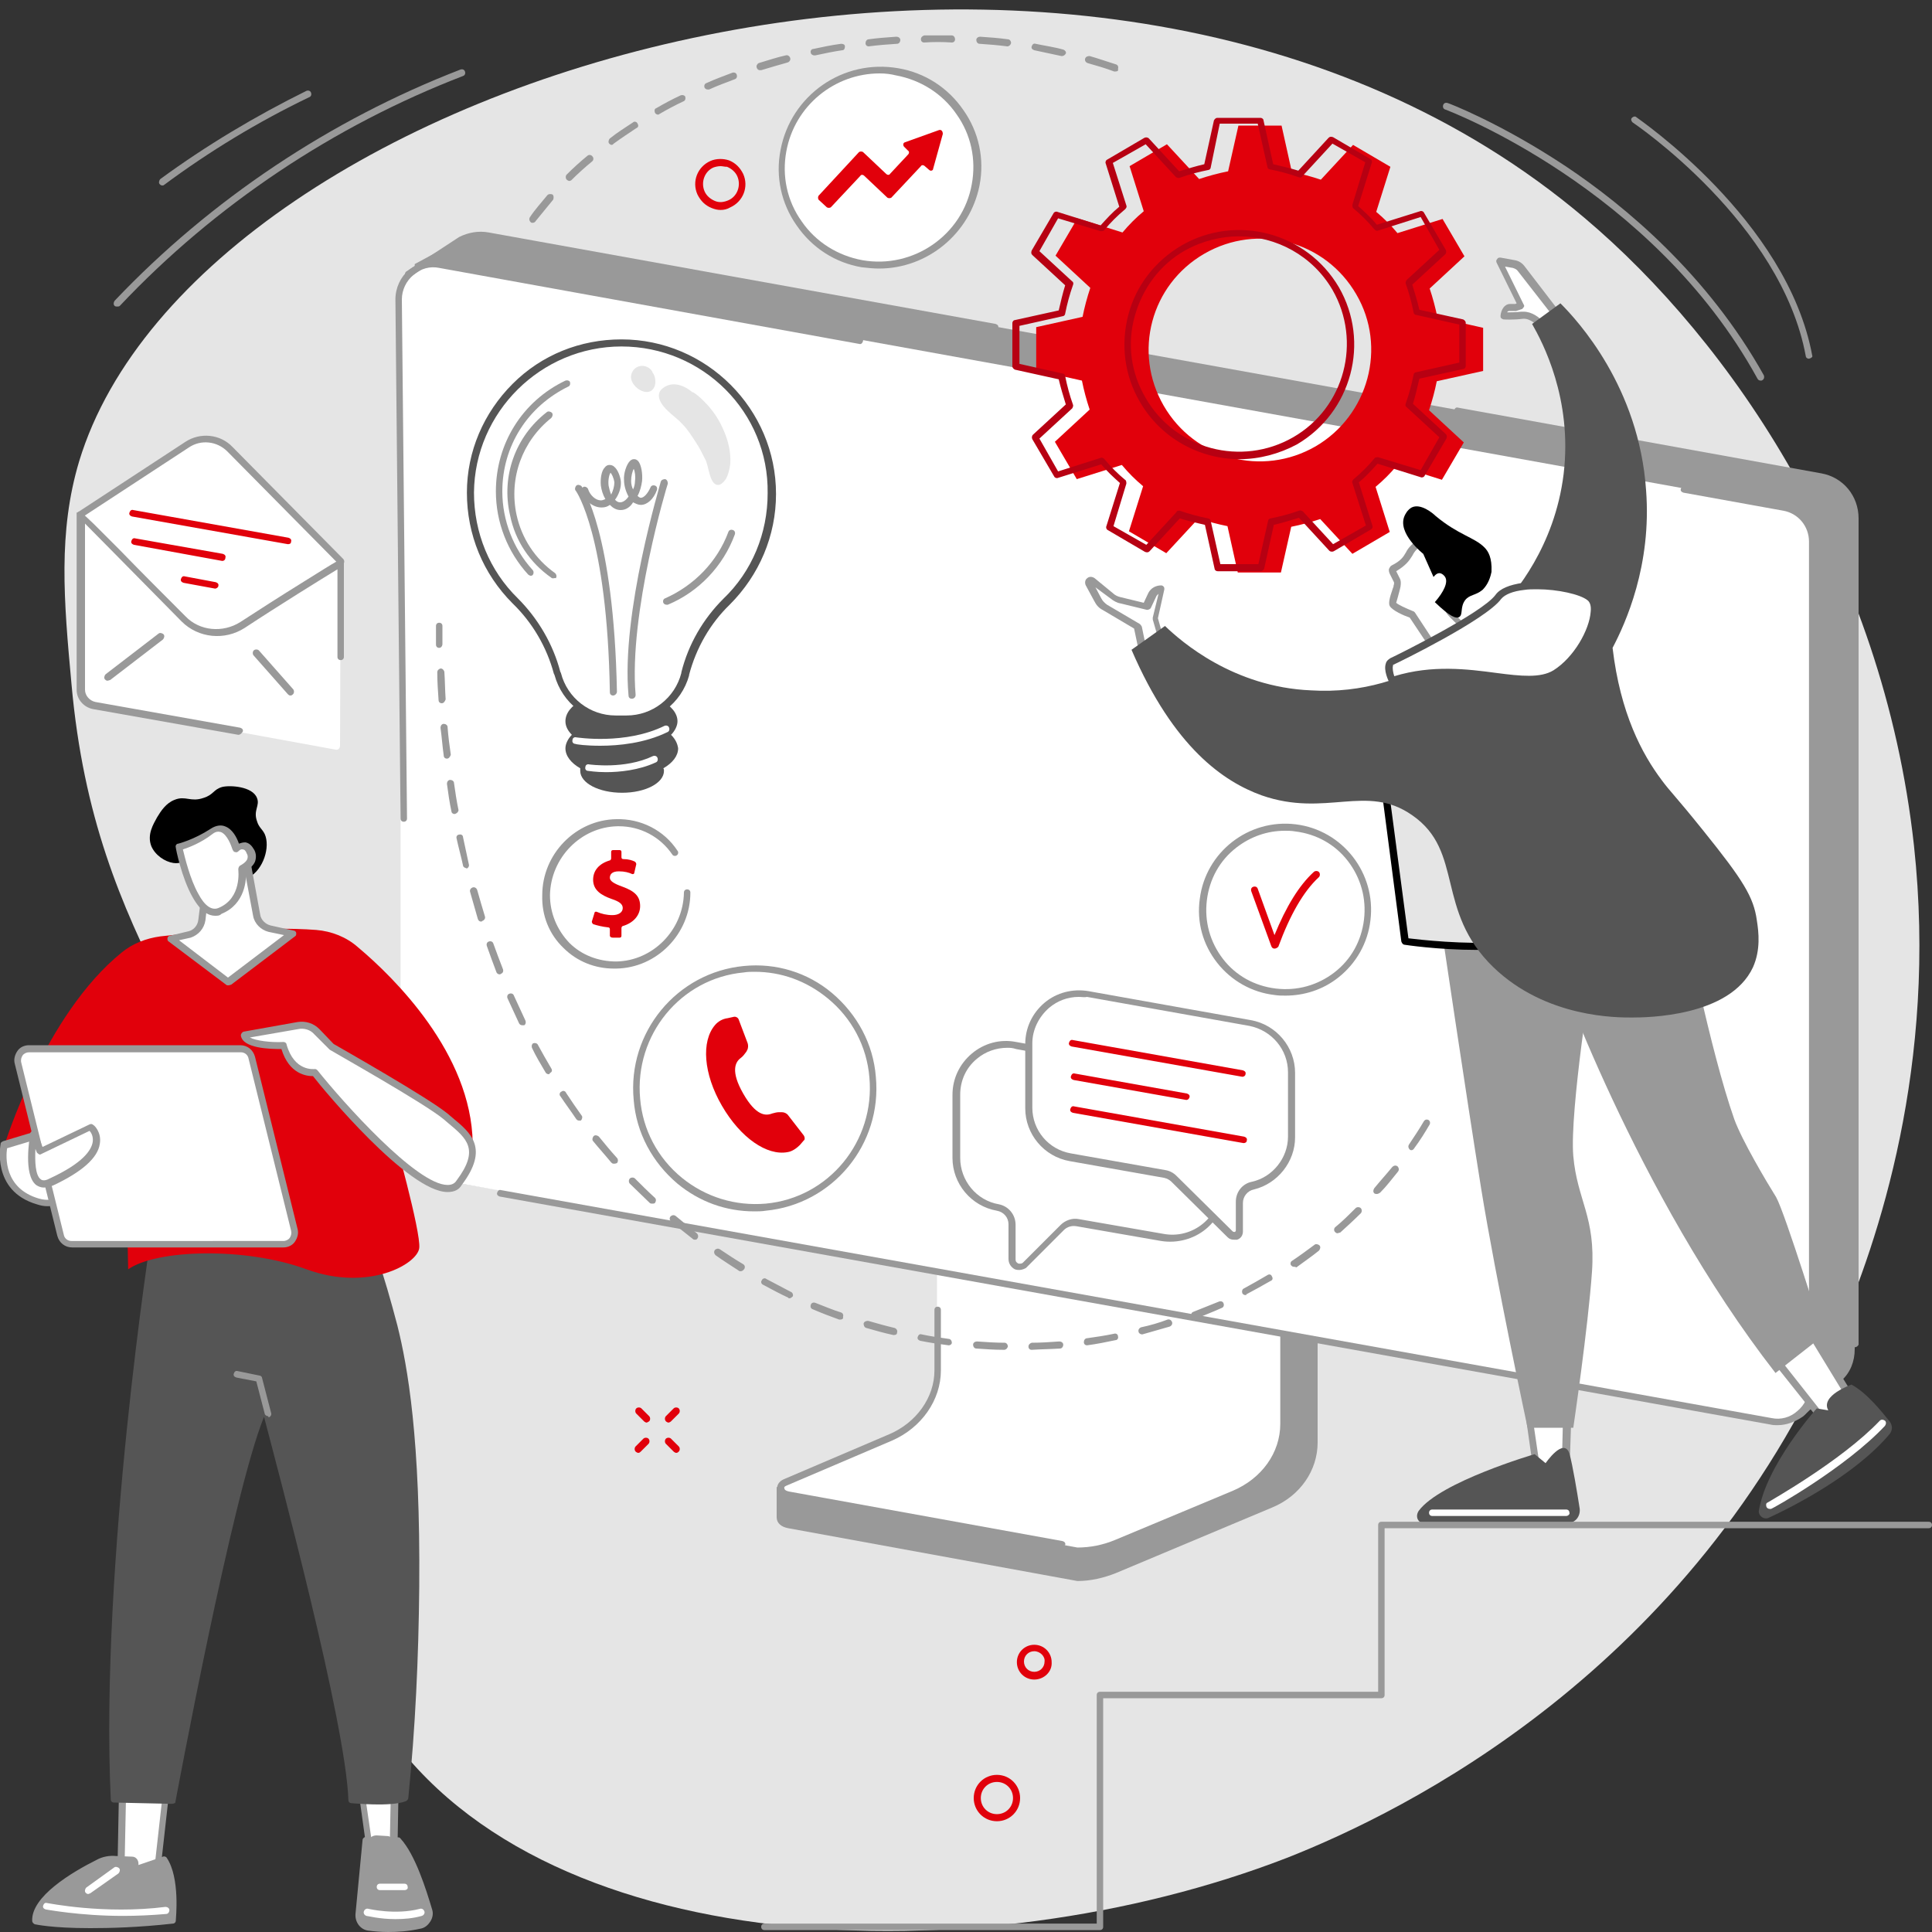 <?xml version="1.0" encoding="utf-8"?>
<!-- Generator: Adobe Illustrator 25.0.1, SVG Export Plug-In . SVG Version: 6.00 Build 0)  -->
<svg version="1.1" id="Layer_1" xmlns="http://www.w3.org/2000/svg" xmlns:xlink="http://www.w3.org/1999/xlink" x="0px" y="0px"
	 width="450px" height="450px" viewBox="0 0 300 300" style="enable-background:new 0 0 300 300;" xml:space="preserve">
<rect x="0" y="0" width="300" height="300" fill="#333333" stroke="none"/>
<style type="text/css">
	.st0{fill:#E5E5E5;}
	.st1{fill:#999999;}
	.st2{fill:#FFFFFF;}
	.st3{fill:#E1000B;}
	.st4{fill:#555555;}
	.st5{fill:#B70012;}
</style>
<g>
	<path class="st0" d="M285.4,207.1c6.2-14.3,15.5-41.7,11.8-75.8c-4.8-43.7-28.3-78.2-51.2-97.5c-76-64.3-215.3-22.7-233.7,37.8
		c-3.3,11-2.4,21.6-1.2,34.6c3.7,41.4,23.1,53.8,36.1,97.8c11.9,40,0.2,44.6,11.3,62.4c24.1,38.6,93.5,40.6,141.3,22.1
		C218.1,281.3,262.6,259.5,285.4,207.1z"/>
	<g>
		<path class="st1" d="M204,178.5l-52.7-7.9c-0.3,0-0.5,0.3-0.5,0.6V216c0,4.3-29.9,15.4-30.2,14.9l0,4.7c0,0.9,0.7,1.5,1.8,1.7
			l44.9,8.2c2.1,0,4.1-0.5,5.9-1.2l24.3-10.2c4.4-1.8,7.1-5.8,7.1-10.1v-44.9C204.6,178.8,204.4,178.5,204,178.5z"/>
		<path class="st2" d="M145.5,168v44.8c0,4.4-2.8,8.4-7.3,10.4l-16.4,7c-1.1,0.5-0.8,1.7,0.5,1.9l45,8.2c2,0,4-0.4,5.9-1.2l18.2-7.6
			c4.5-1.9,7.4-5.9,7.4-10.4v-44.9c0-0.2-0.2-0.3-0.4-0.3l-52.4-8.2C145.7,167.6,145.5,167.8,145.5,168z"/>
		<path class="st1" d="M164.8,240.3C164.7,240.3,164.7,240.3,164.8,240.3l-42.5-7.7c-0.9-0.1-1.5-0.7-1.6-1.4
			c-0.1-0.6,0.3-1.2,1-1.5l16.4-7c4.2-1.8,7-5.7,7-9.9v-9.4c0-0.3,0.2-0.5,0.5-0.5c0.3,0,0.5,0.2,0.5,0.5v9.4c0,4.6-3,8.9-7.6,10.9
			l-16.4,7c-0.2,0.1-0.4,0.2-0.3,0.4c0,0.2,0.2,0.4,0.7,0.5l42.5,7.7c0.3,0.1,0.5,0.3,0.4,0.6C165.2,240.2,165,240.3,164.8,240.3z"
			/>
		<path class="st1" d="M285.9,214.4l-5.9,5.5L67.2,183c-2.9-0.5-5.1-3.1-5-6.1l2.2-135.9l7.1-3.8c1.3-0.7,2.8-0.9,4.2-0.7
			l206.9,37.3c3.1,0.6,5.4,3.3,5.4,6.4l0,129.3C288,211.4,287.3,213.2,285.9,214.4z"/>
		<path class="st2" d="M275.3,220.6L66.7,182.9c-2.6-0.5-4.5-2.7-4.5-5.4V46.4c0-3.4,3.1-6,6.4-5.4l208.7,37.7
			c2.6,0.5,4.5,2.7,4.5,5.4v131.2C281.7,218.6,278.7,221.2,275.3,220.6z"/>
		<path class="st1" d="M276,221.3c-0.4,0-0.7,0-1.1-0.1L77.6,185.8c-0.3-0.1-0.5-0.3-0.4-0.6c0.1-0.3,0.3-0.5,0.6-0.4l197.3,35.4
			c1.4,0.3,2.9-0.1,4-1.1c1.1-0.9,1.8-2.3,1.8-3.8V84.1c0-2.4-1.7-4.4-4-4.8l-15.5-2.8c-0.3-0.1-0.5-0.3-0.4-0.6
			c0.1-0.3,0.3-0.5,0.6-0.4l15.5,2.8c2.9,0.5,4.9,3,4.9,5.9v131.2c0,1.8-0.8,3.5-2.1,4.6C278.7,220.8,277.4,221.3,276,221.3z"/>
		<path class="st1" d="M62.7,127.6c-0.3,0-0.5-0.2-0.5-0.5l-0.8-80.6c0-1.8,0.8-3.5,2.1-4.6c1.4-1.1,3.2-1.6,4.9-1.3l65.2,11.8
			c0.3,0.1,0.5,0.3,0.4,0.6c-0.1,0.3-0.3,0.5-0.6,0.4L68.2,41.6c-1.4-0.3-2.9,0.1-4,1.1c-1.1,0.9-1.8,2.3-1.8,3.8l0.8,80.6
			C63.2,127.4,63,127.6,62.7,127.6C62.7,127.6,62.7,127.6,62.7,127.6z"/>
		<path class="st1" d="M288,209.2c-0.3,0-0.5-0.2-0.5-0.5l0-128.3c0-2.9-2.1-5.4-4.9-5.9l-56.4-10.2c-0.3-0.1-0.5-0.3-0.4-0.6
			c0.1-0.3,0.3-0.5,0.6-0.4l56.4,10.2c3.4,0.6,5.8,3.5,5.8,7l0,128.3C288.5,209,288.3,209.2,288,209.2z"/>
		<path class="st1" d="M154.4,51.3C154.4,51.3,154.3,51.3,154.4,51.3L75.6,37.1c-1.3-0.2-2.7,0-3.9,0.6L63.7,43
			c-0.2,0.2-0.6,0.1-0.7-0.2c-0.2-0.2-0.1-0.6,0.2-0.7l8.1-5.3c0,0,0,0,0,0c1.4-0.7,3-1,4.6-0.7l78.7,14.2c0.3,0.1,0.5,0.3,0.4,0.6
			C154.9,51.2,154.7,51.3,154.4,51.3z"/>
		<path class="st2" d="M52.9,87.2L35.7,69.7c-1.8-1.8-4.6-2.1-6.7-0.7L12.5,79.9l0,27.4c0,1.1,0.8,2,1.8,2.2l37.8,6.9
			c0.4,0.1,0.7-0.2,0.7-0.6l0,0l0,0L52.9,87.2z"/>
		<path class="st1" d="M52.8,87.6c-0.1,0-0.3-0.1-0.4-0.2L35.3,70.1c-1.6-1.6-4.1-1.9-6-0.6L12.8,80.3c-0.2,0.2-0.6,0.1-0.7-0.2
			c-0.2-0.2-0.1-0.6,0.2-0.7l16.5-10.8c2.3-1.5,5.4-1.2,7.3,0.8l17.2,17.4c0.2,0.2,0.2,0.6,0,0.8C53.1,87.6,53,87.6,52.8,87.6z"/>
		<path class="st1" d="M37,114.1C37,114.1,36.9,114.1,37,114.1l-22.6-4c-1.4-0.3-2.5-1.5-2.5-3l0-27.5l0.3-0.1
			c0.3-0.1,0.3-0.1,2.3,1.8c1,1,2.5,2.5,4.1,4.1c3.2,3.3,7.2,7.3,10.2,10.3c2.2,2.3,5.8,2.6,8.5,0.9c2.6-1.7,6.2-4,9.9-6.3
			c5.6-3.5,5.6-3.5,5.9-3.3l0.3,0.2l0,14.8c0,0.3-0.2,0.5-0.5,0.5c0,0,0,0,0,0c-0.3,0-0.5-0.2-0.5-0.5l0-13.6
			c-2.3,1.4-9.4,5.8-14.4,9.1c-3.1,2-7.2,1.6-9.8-1c-7.8-7.9-13-13.2-15-15.2l0,25.8c0,0.9,0.7,1.7,1.6,1.9l22.5,4
			c0.3,0.1,0.5,0.3,0.4,0.6C37.5,113.9,37.3,114.1,37,114.1z"/>
		<path class="st1" d="M16.7,105.7c-0.2,0-0.3-0.1-0.4-0.2c-0.2-0.2-0.1-0.6,0.1-0.8l8.2-6.3c0.2-0.2,0.6-0.1,0.8,0.1
			c0.2,0.2,0.1,0.6-0.1,0.8l-8.2,6.3C17,105.6,16.8,105.7,16.7,105.7z"/>
		<path class="st1" d="M45.1,108c-0.2,0-0.3-0.1-0.4-0.2l-5.3-6c-0.2-0.2-0.2-0.6,0-0.8c0.2-0.2,0.6-0.2,0.8,0l5.3,6
			c0.2,0.2,0.2,0.6,0,0.8C45.4,107.9,45.3,108,45.1,108z"/>
		<path class="st3" d="M44.7,84.5C44.7,84.5,44.6,84.5,44.7,84.5l-24.2-4.3c-0.3-0.1-0.5-0.3-0.4-0.6c0.1-0.3,0.3-0.5,0.6-0.4
			l24.1,4.3c0.3,0.1,0.5,0.3,0.4,0.6C45.2,84.4,45,84.5,44.7,84.5z"/>
		<path class="st3" d="M34.5,87.1C34.5,87.1,34.4,87.1,34.5,87.1l-13.7-2.5c-0.3-0.1-0.5-0.3-0.4-0.6c0.1-0.3,0.3-0.5,0.6-0.4
			L34.6,86c0.3,0.1,0.5,0.3,0.4,0.6C35,86.9,34.8,87.1,34.5,87.1z"/>
		<path class="st3" d="M33.4,91.4C33.3,91.4,33.3,91.4,33.4,91.4l-4.9-0.9c-0.3-0.1-0.5-0.3-0.4-0.6c0.1-0.3,0.3-0.5,0.6-0.4
			l4.8,0.9c0.3,0.1,0.5,0.3,0.4,0.6C33.9,91.2,33.6,91.4,33.4,91.4z"/>
		<path class="st2" d="M183.3,166.8l-25.5-4.6c-4.8-0.9-9.2,2.8-9.2,7.7l0,9.8c0,3.8,2.7,7,6.4,7.7l0,0c1.3,0.2,2.2,1.3,2.2,2.6v5.4
			c0,1,1.2,1.5,2,0.8l5.9-5.9c0.6-0.6,1.5-0.9,2.3-0.7l13.2,2.3c4.8,0.9,9.3-2.8,9.3-7.7v-9.8C189.9,170.7,187,167.5,183.3,166.8z"
			/>
		<path class="st1" d="M158.3,197.2c-0.2,0-0.4,0-0.7-0.1c-0.6-0.3-1-0.9-1-1.6v-5.4c0-1-0.7-1.9-1.8-2.1c-4-0.7-6.9-4.2-6.9-8.2
			l0-9.8c0-2.5,1.1-4.8,3-6.4c1.9-1.6,4.4-2.3,6.9-1.8l25.5,4.6c4.1,0.7,7,4.2,7,8.2v9.8c0,2.5-1.1,4.8-3,6.4
			c-1.9,1.6-4.5,2.3-7,1.9l-13.2-2.3c-0.7-0.1-1.4,0.1-1.9,0.6l-5.9,5.9C159.1,197,158.7,197.2,158.3,197.2z M156.4,162.7
			c-1.7,0-3.4,0.6-4.7,1.7c-1.7,1.4-2.6,3.4-2.6,5.6l0,9.8c0,3.5,2.5,6.6,6,7.2c1.5,0.3,2.6,1.6,2.6,3.2v5.4c0,0.4,0.3,0.5,0.4,0.6
			c0.1,0,0.4,0.1,0.7-0.1l5.9-5.9c0.7-0.7,1.8-1.1,2.8-0.9l13.2,2.3c2.2,0.4,4.4-0.2,6.1-1.6c1.7-1.4,2.6-3.4,2.6-5.5v-9.8
			c0-3.5-2.6-6.5-6.1-7.2h0l-25.5-4.6C157.2,162.7,156.8,162.7,156.4,162.7z"/>
		<path class="st2" d="M194.1,158.9l-25.2-4.5c-4.8-0.9-9.2,2.8-9.2,7.7l0,10c0,3.8,2.7,7,6.4,7.7l14.7,2.6c0.5,0.1,1,0.4,1.4,0.7
			l8.7,8.6c0.5,0.5,1.4,0.2,1.4-0.6v-4.4c0-1.3,0.9-2.3,2.1-2.6c3.3-0.8,6-3.8,6-7.6l0-10C200.6,162.9,197.8,159.6,194.1,158.9z"/>
		<path class="st1" d="M191.6,192.5c-0.4,0-0.7-0.1-1-0.4l-8.7-8.6c-0.3-0.3-0.7-0.5-1.1-0.6l-14.7-2.6c-4-0.7-6.9-4.2-6.9-8.2l0-10
			c0-2.5,1.1-4.8,3-6.4c1.9-1.6,4.4-2.2,6.8-1.8l25.2,4.5c4,0.7,6.9,4.2,6.9,8.2l0,10c0,3.8-2.7,7.2-6.4,8.1c-1,0.2-1.7,1.1-1.7,2.1
			v4.4c0,0.6-0.3,1.1-0.9,1.3C191.9,192.5,191.8,192.5,191.6,192.5z M167.5,154.8c-1.7,0-3.3,0.6-4.6,1.7c-1.6,1.4-2.6,3.4-2.6,5.5
			l0,10c0,3.5,2.5,6.5,6,7.1l14.7,2.6c0.6,0.1,1.2,0.4,1.7,0.9l8.7,8.6c0.1,0.1,0.3,0.1,0.3,0.1c0.1,0,0.2-0.1,0.2-0.3v-4.4
			c0-1.5,1-2.8,2.5-3.1c3.2-0.7,5.6-3.7,5.6-7l0-10c0-3.5-2.5-6.5-6-7.2l-25.2-4.5C168.4,154.9,168,154.8,167.5,154.8z"/>
		<path class="st3" d="M192.9,167.2C192.9,167.2,192.9,167.2,192.9,167.2l-26.5-4.7c-0.3-0.1-0.5-0.3-0.4-0.6
			c0.1-0.3,0.3-0.5,0.6-0.4l26.4,4.7c0.3,0.1,0.5,0.3,0.4,0.6C193.4,167,193.2,167.2,192.9,167.2z"/>
		<path class="st3" d="M184.2,170.8C184.1,170.8,184.1,170.8,184.2,170.8l-17.5-3.1c-0.3-0.1-0.5-0.3-0.4-0.6
			c0.1-0.3,0.3-0.5,0.6-0.4l17.4,3.1c0.3,0.1,0.5,0.3,0.4,0.6C184.6,170.7,184.4,170.8,184.2,170.8z"/>
		<path class="st3" d="M193.1,177.5C193,177.5,193,177.5,193.1,177.5l-26.5-4.7c-0.3-0.1-0.5-0.3-0.4-0.6c0.1-0.3,0.3-0.5,0.6-0.4
			l26.4,4.7c0.3,0.1,0.5,0.3,0.4,0.6C193.6,177.4,193.3,177.5,193.1,177.5z"/>
		<g>
			<ellipse class="st2" cx="117.1" cy="169" rx="18.4" ry="18.6"/>
			<path class="st1" d="M117.1,188.1c-4.4,0-8.5-1.5-11.9-4.3c-3.9-3.3-6.4-7.9-6.8-13c-1-10.5,6.7-19.8,17.1-20.8
				c5-0.5,9.9,1,13.7,4.2c3.9,3.3,6.4,7.9,6.8,13c1,10.5-6.7,19.8-17.1,20.8C118.3,188.1,117.7,188.1,117.1,188.1z M117.2,150.9
				c-0.6,0-1.1,0-1.7,0.1c-9.8,0.9-17,9.7-16.1,19.6c0.4,4.8,2.7,9.2,6.5,12.3c3.7,3,8.3,4.4,13,4c9.8-0.9,17-9.7,16.1-19.6
				c-0.4-4.8-2.7-9.2-6.5-12.3C125.2,152.3,121.3,150.9,117.2,150.9z"/>
			<path class="st3" d="M124.8,176.3l-2.4-3.1c-0.2-0.3-0.6-0.5-1-0.5l-0.4,0c-0.4,0-0.7,0.1-1.1,0.2c-1,0.4-2.5,0.4-4.5-3.1
				c-2-3.5-1.2-4.9-0.4-5.5c0.4-0.3,0.6-0.6,0.9-1l0.1-0.2c0.2-0.3,0.2-0.8,0.1-1.1l-1.4-3.7c-0.1-0.3-0.5-0.5-0.8-0.4l-0.9,0.2
				c-0.8,0.1-1.5,0.5-2,1.1c-2.1,2.5-1.8,7.5,1.1,12.5c2.9,5,7,7.8,10.2,7.2c0.7-0.1,1.4-0.6,1.9-1.1l0.6-0.7
				C125,177,125,176.6,124.8,176.3z"/>
		</g>
		<path class="st4" d="M104.2,114.1c0.6-0.6,1-1.4,1-2.1c0-2.5-3.9-4.6-8.7-4.6c-4.8,0-8.7,2-8.7,4.6c0,0.8,0.4,1.5,1,2.1
			c-0.6,0.6-1,1.4-1,2.1c0,1.2,0.9,2.3,2.3,3.1c0,0.1,0,0.3,0,0.4c0,1.9,2.9,3.4,6.5,3.4c3.6,0,6.5-1.5,6.5-3.4c0-0.1,0-0.3-0.1-0.4
			c1.4-0.8,2.3-1.9,2.3-3.1C105.2,115.5,104.9,114.8,104.2,114.1z"/>
		<path class="st2" d="M119.9,76.6c0-12.9-10.5-23.4-23.4-23.4c-12.9,0-23.3,10.4-23.4,23.3c0,6.6,2.6,12.5,6.9,16.8
			c3.1,3.1,5.4,6.9,6.5,11.2l0.1,0.2c1.1,4.1,4.8,7,9.1,7h1.7c4.3,0,8-2.9,9.1-7l0-0.1c1.1-4.2,3.3-8.1,6.4-11.1
			C117.2,89.2,119.9,83.2,119.9,76.6z"/>
		<path class="st4" d="M97.4,112.2h-1.7c-4.5,0-8.4-3-9.6-7.4l-0.1-0.2c-1.1-4.1-3.3-7.9-6.4-10.9C75,89.1,72.5,83,72.5,76.5
			c0-6.4,2.6-12.4,7.1-16.9c4.5-4.5,10.5-6.9,16.9-6.9c13.2,0,24,10.8,24,24c0,6.5-2.6,12.6-7.2,17.2c-3,2.9-5.2,6.7-6.3,10.9l0,0.1
			C105.8,109.2,101.9,112.2,97.4,112.2z M96.5,53.8C84,53.8,73.7,64,73.6,76.5c0,6.2,2.4,12.1,6.8,16.4c3.2,3.2,5.5,7.2,6.6,11.4
			l0.1,0.2c1,3.9,4.5,6.6,8.5,6.6h1.7c4,0,7.5-2.7,8.5-6.6l0-0.1c1.1-4.4,3.4-8.3,6.5-11.4c4.5-4.3,6.9-10.2,6.9-16.4
			C119.4,64,109.1,53.8,96.5,53.8z"/>
		<path class="st1" d="M98.1,108.5c-0.3,0-0.5-0.2-0.5-0.5c-1.2-12.8,5-33,5-33.2c0.1-0.3,0.4-0.4,0.7-0.4c0.3,0.1,0.4,0.4,0.4,0.7
			c-0.1,0.2-6.1,20.2-5,32.8C98.7,108.2,98.5,108.5,98.1,108.5C98.2,108.5,98.1,108.5,98.1,108.5z"/>
		<path class="st1" d="M95.2,108c-0.3,0-0.5-0.2-0.5-0.5c-0.4-24.3-5.2-31.2-5.3-31.3c-0.2-0.2-0.1-0.6,0.1-0.8
			c0.2-0.2,0.6-0.1,0.8,0.1c0.2,0.3,5,7.2,5.5,31.9C95.8,107.7,95.5,108,95.2,108C95.2,108,95.2,108,95.2,108z"/>
		<path class="st1" d="M96.4,79.2C96.4,79.2,96.4,79.2,96.4,79.2c-0.7,0-1.2-0.3-1.7-0.8c-0.4,0.3-0.8,0.4-1.3,0.4
			c-1.3,0-2.6-1-3.1-2.5c-0.1-0.3,0.1-0.6,0.3-0.7c0.3-0.1,0.6,0.1,0.7,0.3c0.3,1,1.2,1.8,2,1.8c0,0,0,0,0,0c0.2,0,0.5-0.1,0.7-0.2
			c-0.4-0.7-0.6-1.4-0.7-2.1c-0.1-1.1,0.1-2.3,0.6-2.8c0.2-0.3,0.5-0.4,0.7-0.4c0.2,0,0.5,0,0.8,0.3c0.5,0.4,0.9,1.4,1,2.2
			c0.1,1-0.3,2.1-0.9,2.9c0.3,0.3,0.5,0.4,0.8,0.4c0.4,0,0.9-0.3,1.3-0.9c-0.4-0.7-0.7-1.7-0.7-2.5c-0.1-1.1,0.4-2.5,0.9-3
			c0.3-0.3,0.5-0.3,0.7-0.3c0.2,0,0.4,0.1,0.6,0.3c0.5,0.6,0.7,2,0.6,3.1c-0.1,0.7-0.3,1.6-0.7,2.3c0.2,0.2,0.4,0.3,0.5,0.3
			c0.5,0,1.1-0.7,1.5-1.6c0.1-0.3,0.4-0.4,0.7-0.3c0.3,0.1,0.4,0.4,0.3,0.7c-0.5,1.4-1.5,2.3-2.5,2.3c-0.4,0-0.8-0.2-1.2-0.4
			C97.9,78.7,97.2,79.2,96.4,79.2z M94.8,73.4c-0.2,0.3-0.4,1.1-0.3,2c0.1,0.5,0.2,0.9,0.4,1.4c0.3-0.6,0.5-1.3,0.5-1.9
			C95.3,74.2,95,73.6,94.8,73.4z M98.4,72.8c-0.2,0.4-0.4,1.1-0.4,1.9c0,0.4,0.1,0.9,0.3,1.3c0.2-0.4,0.3-0.9,0.3-1.3
			C98.7,74,98.6,73.2,98.4,72.8z"/>
		<path class="st0" d="M103.7,63.8c0.7,0.7,1.6,1.3,2.3,2.1c0.8,0.8,1.4,1.8,2,2.7c0.6,0.9,1.1,1.9,1.6,2.9c0.2,0.5,0.3,1,0.4,1.4
			c0.2,0.7,0.5,2.4,1.5,2.4c0.5,0,0.9-0.5,1.2-0.9c0.4-0.7,0.6-1.6,0.7-2.4c0.1-1.8-0.3-3.5-1-5.1c-0.7-1.7-1.7-3.2-3-4.5
			c-0.5-0.5-1.1-1.1-1.8-1.5c0,0,0,0-0.1,0c-0.7-0.6-1.6-1.1-2.5-1.2c-0.7-0.1-1.5,0.1-2.1,0.6C101.6,61.3,102.7,62.9,103.7,63.8z"
			/>
		<path class="st0" d="M101.6,60.1c0.3-0.6,0.2-1.7-0.3-2.3c0,0,0,0,0-0.1c-0.9-1.4-3-1.1-3.3,0.6C97.7,60,100.7,62,101.6,60.1z"/>
		<path class="st1" d="M103.5,93.9c-0.2,0-0.4-0.1-0.5-0.3c-0.1-0.3,0-0.6,0.3-0.7c4.5-2,8.1-5.7,9.8-10.3c0.1-0.3,0.4-0.4,0.7-0.3
			c0.3,0.1,0.4,0.4,0.3,0.7c-1.8,4.9-5.6,8.9-10.4,10.9C103.6,93.9,103.5,93.9,103.5,93.9z"/>
		<path class="st1" d="M82.4,89.4c-0.1,0-0.3-0.1-0.4-0.2c-3.2-3.5-5-8.1-5-12.9c0-7.4,4.1-14,10.8-17.2c0.3-0.1,0.6,0,0.7,0.2
			c0.1,0.3,0,0.6-0.2,0.7C81.9,63.1,78,69.3,78,76.3c0,4.5,1.7,8.9,4.7,12.2c0.2,0.2,0.2,0.6,0,0.8C82.6,89.4,82.5,89.4,82.4,89.4z"
			/>
		<path class="st1" d="M85.9,89.8c-0.1,0-0.2,0-0.3-0.1C82.3,87.4,80,84,79.2,80C77.8,74,80,67.8,84.9,64c0.2-0.2,0.6-0.1,0.8,0.1
			c0.2,0.2,0.1,0.6-0.1,0.8c-4.5,3.6-6.6,9.3-5.4,15c0.8,3.7,2.9,6.9,6,9.1c0.2,0.2,0.3,0.5,0.1,0.8C86.2,89.7,86.1,89.8,85.9,89.8z
			"/>
		<path class="st2" d="M93.2,115.8c-2.2,0-3.7-0.2-3.9-0.3c-0.3,0-0.5-0.3-0.4-0.6c0-0.3,0.3-0.5,0.6-0.4c0.1,0,7.6,1.2,13.7-1.8
			c0.3-0.1,0.6,0,0.7,0.3c0.1,0.3,0,0.6-0.3,0.7C100.1,115.4,96.1,115.8,93.2,115.8z"/>
		<path class="st2" d="M94.1,119.9c-1.6,0-2.7-0.2-2.8-0.2c-0.3,0-0.5-0.3-0.4-0.6c0-0.3,0.3-0.5,0.6-0.4c0.1,0,5.5,0.8,9.9-1.3
			c0.3-0.1,0.6,0,0.7,0.3c0.1,0.3,0,0.6-0.3,0.7C99.2,119.6,96.2,119.9,94.1,119.9z"/>
		
			<ellipse transform="matrix(0.997 -7.554116e-02 7.554116e-02 0.997 -10.102 15.477)" class="st2" cx="199.5" cy="141.3" rx="12.8" ry="12.8"/>
		<path class="st1" d="M199.6,154.6c-0.6,0-1.1,0-1.7-0.1c-3.5-0.4-6.7-2.2-8.9-5c-2.2-2.8-3.2-6.3-2.7-9.9
			c0.9-7.3,7.6-12.5,14.9-11.6c7.3,0.9,12.5,7.6,11.6,14.9c-0.4,3.5-2.2,6.7-5,8.9C205.4,153.7,202.5,154.6,199.6,154.6z M199.5,129
			c-2.7,0-5.3,0.9-7.5,2.6c-2.6,2-4.2,4.9-4.6,8.2c-0.4,3.3,0.5,6.5,2.5,9.1c2,2.6,4.9,4.2,8.2,4.6c3.3,0.4,6.5-0.5,9.1-2.5
			c2.6-2,4.2-4.9,4.6-8.2c0.4-3.3-0.5-6.5-2.5-9.1c-2-2.6-4.9-4.2-8.2-4.6C200.5,129,200,129,199.5,129z"/>
		<path class="st3" d="M197.9,147.3C197.9,147.3,197.9,147.3,197.9,147.3c-0.2,0-0.4-0.1-0.5-0.4l-3.1-8.5c-0.1-0.3,0-0.6,0.3-0.7
			c0.3-0.1,0.6,0,0.7,0.3l2.6,7.2c1.8-4.4,3.8-7.7,6.1-9.8c0.2-0.2,0.6-0.2,0.8,0c0.2,0.2,0.2,0.6,0,0.8c-2.4,2.2-4.5,5.9-6.3,10.8
			C198.4,147.1,198.2,147.3,197.9,147.3z"/>
		
			<ellipse transform="matrix(0.567 -0.824 0.824 0.567 -72.931 138.799)" class="st2" cx="95.6" cy="138.8" rx="10.8" ry="10.5"/>
		<path class="st1" d="M95.3,150.4c-2.9,0-5.7-1.1-7.8-3.2c-2.2-2.1-3.4-5-3.3-8.2c0-6.4,5.2-11.7,11.5-11.8
			c3.8-0.1,7.4,1.7,9.5,4.9c0.2,0.2,0.1,0.6-0.1,0.7c-0.2,0.2-0.6,0.1-0.7-0.1c-1.9-2.8-5-4.4-8.3-4.4c-0.1,0-0.2,0-0.2,0
			c-5.7,0.1-10.4,4.9-10.5,10.7c0,2.8,1.1,5.4,3,7.4c1.9,1.9,4.5,2.9,7.3,2.9c5.7-0.1,10.4-4.9,10.5-10.7c0-0.3,0.2-0.5,0.5-0.5
			c0,0,0,0,0,0c0.3,0,0.5,0.2,0.5,0.5c0,6.4-5.2,11.7-11.5,11.8C95.4,150.4,95.4,150.4,95.3,150.4z"/>
		<path class="st3" d="M94.7,145.3l0-1c0-0.2-0.1-0.3-0.3-0.3c-0.9-0.1-1.7-0.3-2.3-0.5c-0.1-0.1-0.2-0.2-0.2-0.4l0.4-1.3
			c0-0.2,0.2-0.3,0.4-0.2c0.7,0.3,1.5,0.5,2.4,0.5c0.9,0,1.6-0.4,1.6-1.1c0-0.6-0.5-1-1.7-1.4c-1.7-0.6-2.9-1.4-2.9-3
			c0-1.4,0.9-2.5,2.6-3c0.1,0,0.2-0.2,0.2-0.3l0-1c0-0.2,0.1-0.3,0.3-0.3l1,0c0.2,0,0.3,0.1,0.3,0.3l0,0.8c0,0.2,0.1,0.3,0.3,0.3
			c0.8,0,1.4,0.2,1.8,0.4c0.1,0.1,0.2,0.2,0.2,0.4l-0.3,1.3c0,0.2-0.2,0.3-0.4,0.2c-0.4-0.2-1.1-0.4-2-0.4c-1.1,0-1.4,0.5-1.4,1
			c0,0.5,0.6,0.9,2,1.4c1.9,0.7,2.7,1.5,2.7,3c0,1.4-1,2.6-2.7,3.1c-0.1,0-0.2,0.2-0.2,0.3l0,1.2c0,0.2-0.1,0.3-0.3,0.3l-1,0
			C94.8,145.6,94.7,145.4,94.7,145.3z"/>
		<ellipse transform="matrix(0.826 -0.564 0.564 0.826 9.095 81.493)" class="st2" cx="136.6" cy="26" rx="15.2" ry="15.1"/>
		<path class="st1" d="M136.5,41.7c-0.9,0-1.8-0.1-2.7-0.2c-4.1-0.7-7.7-3-10.1-6.5c-2.4-3.4-3.3-7.6-2.5-11.7v0
			c1.6-8.5,9.7-14.2,18.3-12.7c4.1,0.7,7.7,3,10.1,6.5c2.4,3.4,3.3,7.6,2.5,11.7C150.6,36.3,144,41.7,136.5,41.7z M136.6,11.4
			c-7,0-13.2,5-14.5,12.1v0c-0.7,3.8,0.1,7.7,2.4,10.9c2.2,3.2,5.6,5.3,9.4,6c7.9,1.4,15.6-3.9,17-11.8c0.7-3.8-0.1-7.7-2.4-10.9
			c-2.2-3.2-5.6-5.3-9.4-6C138.3,11.5,137.5,11.4,136.6,11.4z"/>
		<path class="st3" d="M145.8,20.2l-5.3,1.9c-0.3,0.1-0.3,0.5-0.1,0.7l0.6,0.6c0.2,0.1,0.2,0.4,0,0.6l-2.8,3c-0.1,0.2-0.4,0.2-0.6,0
			l-3.6-3.4c-0.2-0.1-0.4-0.1-0.6,0l-6.3,6.8c-0.1,0.2-0.1,0.4,0,0.6l1.3,1.2c0.2,0.1,0.4,0.1,0.6,0l4.6-4.9c0.1-0.2,0.4-0.2,0.6,0
			l3.6,3.4c0.2,0.1,0.4,0.1,0.6,0l4.6-4.9c0.1-0.2,0.4-0.2,0.6,0l0.7,0.6c0.2,0.2,0.6,0.1,0.6-0.2l1.5-5.4
			C146.4,20.3,146.1,20.1,145.8,20.2z"/>
		<path class="st3" d="M227.4,39.8L224,34l-7,2.2c-1-1.2-2.1-2.3-3.3-3.3l2.2-7l-5.8-3.4l-5,5.4c-1.5-0.5-3-0.9-4.5-1.2l-1.6-7.2
			l-6.7,0l-1.6,7.1c-1.5,0.3-3,0.7-4.5,1.2l-5-5.4l-5.8,3.4l2.2,7c-1.2,1-2.3,2.1-3.3,3.3l-7-2.2l-3.4,5.8l5.4,5
			c-0.5,1.5-0.9,3-1.2,4.5l-7.2,1.6l0,6.7l7.1,1.6c0.3,1.5,0.7,3,1.2,4.5l-5.4,5l3.4,5.8l7-2.2c1,1.2,2.1,2.3,3.3,3.3l-2.2,7
			l5.8,3.4l5-5.4c1.5,0.5,3,0.9,4.5,1.2l1.6,7.2l6.7,0l1.6-7.1c1.5-0.3,3-0.7,4.5-1.2l5,5.4l5.8-3.4l-2.2-7c1.2-1,2.3-2.1,3.3-3.3
			l7,2.2l3.4-5.8l-5.4-5c0.5-1.5,0.9-3,1.2-4.5l7.2-1.6l0-6.7l-7.1-1.6c-0.3-1.5-0.7-3-1.2-4.5L227.4,39.8z M204.3,69.3
			c-8.3,4.8-18.8,2-23.6-6.3c-4.8-8.3-2-18.8,6.3-23.6c8.3-4.8,18.8-2,23.6,6.3C215.4,53.9,212.5,64.5,204.3,69.3z"/>
		<path class="st5" d="M189.1,88.7c-0.3,0-0.5-0.2-0.5-0.4l-1.5-6.8c-1.3-0.3-2.6-0.6-3.9-1l-4.7,5.1c-0.2,0.2-0.4,0.2-0.7,0.1
			l-5.8-3.4c-0.2-0.1-0.3-0.4-0.2-0.6l2.1-6.7c-1-0.9-2-1.8-2.9-2.9l-6.7,2.1c-0.2,0.1-0.5,0-0.6-0.2l-3.4-5.8
			c-0.1-0.2-0.1-0.5,0.1-0.7l5.1-4.7c-0.4-1.3-0.8-2.6-1.1-3.9l-6.8-1.5c-0.2-0.1-0.4-0.3-0.4-0.5l0-6.7c0-0.3,0.2-0.5,0.4-0.5
			l6.8-1.5c0.3-1.3,0.6-2.6,1-3.9l-5.1-4.7c-0.2-0.2-0.2-0.4-0.1-0.7l3.4-5.8c0.1-0.2,0.4-0.3,0.6-0.2l6.7,2.1c0.9-1,1.8-2,2.9-2.9
			l-2.1-6.7c-0.1-0.2,0-0.5,0.2-0.6l5.8-3.4c0.2-0.1,0.5-0.1,0.7,0.1l4.7,5.1c1.3-0.4,2.6-0.8,3.9-1.1l1.5-6.8
			c0.1-0.2,0.3-0.4,0.5-0.4l6.7,0c0,0,0,0,0,0c0.3,0,0.5,0.2,0.5,0.4l1.5,6.8c1.3,0.3,2.6,0.6,3.9,1l4.7-5.1
			c0.2-0.2,0.4-0.2,0.7-0.1l5.8,3.4c0.2,0.1,0.3,0.4,0.2,0.6l-2.1,6.7c1,0.9,2,1.8,2.9,2.9l6.7-2.1c0.2-0.1,0.5,0,0.6,0.2l3.4,5.8
			c0.1,0.2,0.1,0.5-0.1,0.7l-5.1,4.7c0.4,1.3,0.8,2.6,1.1,3.9l6.8,1.5c0.2,0.1,0.4,0.3,0.4,0.5l0,6.7c0,0.3-0.2,0.5-0.4,0.5
			l-6.8,1.5c-0.3,1.3-0.6,2.6-1,3.9l5.1,4.7c0.2,0.2,0.2,0.4,0.1,0.7l-3.4,5.8c-0.1,0.2-0.4,0.3-0.6,0.2l-6.7-2.1
			c-0.9,1-1.8,2-2.9,2.9l2.1,6.7c0.1,0.2,0,0.5-0.2,0.6l-5.8,3.4c-0.2,0.1-0.5,0.1-0.7-0.1l-4.7-5.1c-1.3,0.4-2.6,0.8-3.9,1.1
			l-1.5,6.8c-0.1,0.2-0.3,0.4-0.5,0.4L189.1,88.7C189.1,88.7,189.1,88.7,189.1,88.7z M183,79.3c0.1,0,0.1,0,0.2,0
			c1.4,0.5,2.9,0.9,4.4,1.2c0.2,0,0.4,0.2,0.4,0.4l1.5,6.7l5.9,0l1.5-6.7c0-0.2,0.2-0.4,0.4-0.4c1.5-0.3,3-0.7,4.4-1.2
			c0.2-0.1,0.4,0,0.6,0.1l4.7,5.1l5.1-2.9L210,75c-0.1-0.2,0-0.4,0.2-0.6c1.2-1,2.3-2.1,3.2-3.2c0.1-0.2,0.4-0.2,0.6-0.2l6.6,2
			l2.9-5.1l-5.1-4.7c-0.2-0.1-0.2-0.4-0.1-0.6c0.5-1.4,0.9-2.9,1.2-4.4c0-0.2,0.2-0.4,0.4-0.4l6.7-1.5l0-5.9l-6.7-1.5
			c-0.2,0-0.4-0.2-0.4-0.4c-0.3-1.5-0.7-3-1.2-4.4c-0.1-0.2,0-0.4,0.1-0.6l5.1-4.7l-2.9-5.1l-6.6,2.1c-0.2,0.1-0.4,0-0.6-0.2
			c-1-1.2-2.1-2.3-3.2-3.2c-0.2-0.1-0.2-0.4-0.2-0.6l2-6.6l-5.1-2.9l-4.7,5.1c-0.1,0.2-0.4,0.2-0.6,0.1c-1.4-0.5-2.9-0.9-4.4-1.2
			c-0.2,0-0.4-0.2-0.4-0.4l-1.5-6.7l-5.9,0L188,26c0,0.2-0.2,0.4-0.4,0.4c-1.5,0.3-3,0.7-4.4,1.2c-0.2,0.1-0.4,0-0.6-0.1l-4.7-5.1
			l-5.1,2.9l2.1,6.6c0.1,0.2,0,0.4-0.2,0.6c-1.2,1-2.3,2.1-3.2,3.2c-0.1,0.2-0.4,0.2-0.6,0.2l-6.6-2l-2.9,5.1l5.1,4.7
			c0.2,0.1,0.2,0.4,0.1,0.6c-0.5,1.4-0.9,2.9-1.2,4.4c0,0.2-0.2,0.4-0.4,0.4l-6.7,1.5l0,5.9l6.7,1.5c0.2,0,0.4,0.2,0.4,0.4
			c0.3,1.5,0.7,3,1.2,4.4c0.1,0.2,0,0.4-0.1,0.6l-5.1,4.7l2.9,5.1l6.6-2.1c0.2-0.1,0.4,0,0.6,0.2c1,1.2,2.1,2.3,3.2,3.2
			c0.2,0.1,0.2,0.4,0.2,0.6l-2,6.6l5.1,2.9l4.7-5.1C182.7,79.4,182.8,79.3,183,79.3z M192.5,71.3c-6.2,0-12.2-3.2-15.5-8.9
			c-2.4-4.1-3-8.9-1.8-13.5c1.2-4.6,4.2-8.4,8.3-10.8c8.5-4.9,19.4-2,24.4,6.5c4.9,8.5,2,19.4-6.5,24.4l0,0
			C198.6,70.5,195.5,71.3,192.5,71.3z M192.4,36.7c-2.8,0-5.7,0.7-8.4,2.2c-3.9,2.2-6.6,5.9-7.8,10.2c-1.2,4.3-0.6,8.8,1.7,12.7
			c4.6,8,14.9,10.7,22.9,6.1l0,0c8-4.6,10.7-14.9,6.1-22.9C203.8,39.7,198.2,36.7,192.4,36.7z M201.1,68.4L201.1,68.4L201.1,68.4z"
			/>
		<polygon class="st2" points="243.2,219.9 243,229 238.7,229 237.2,219 		"/>
		<path class="st1" d="M243,229.5h-4.3c-0.3,0-0.5-0.2-0.5-0.5l-1.4-9.9c0-0.2,0-0.3,0.2-0.5c0.1-0.1,0.3-0.2,0.5-0.2l6,0.8
			c0.3,0,0.5,0.3,0.5,0.5l-0.3,9.1C243.5,229.3,243.3,229.5,243,229.5z M239.2,228.4h3.3l0.2-8.1l-4.8-0.7L239.2,228.4z"/>
		<path class="st4" d="M221.1,236.5h22.3c1.2,0,2-1,1.9-2.2c-0.4-2.6-1.1-6.8-1.6-8.6c-0.9-2.6-3.7,1.5-3.7,1.5l-1.7-1.4
			c0,0-14.7,4.3-18,8.8C219.7,235.5,220.2,236.5,221.1,236.5z"/>
		<path class="st2" d="M243.2,235.4h-20.8c-0.3,0-0.5-0.2-0.5-0.5c0-0.3,0.2-0.5,0.5-0.5h20.8c0.3,0,0.5,0.2,0.5,0.5
			C243.8,235.1,243.5,235.4,243.2,235.4z"/>
		<polygon class="st2" points="275.1,210.2 283.2,220.6 287.5,217.3 280.5,205.9 		"/>
		<path class="st1" d="M283.2,221.1c-0.2,0-0.3-0.1-0.4-0.2l-8.2-10.3c-0.1-0.1-0.1-0.3-0.1-0.4c0-0.1,0.1-0.3,0.2-0.4l5.5-4.3
			c0.1-0.1,0.3-0.1,0.4-0.1c0.2,0,0.3,0.1,0.4,0.2l7,11.4c0.1,0.2,0.1,0.5-0.1,0.7l-4.3,3.2C283.4,221.1,283.3,221.1,283.2,221.1z
			 M275.8,210.3l7.5,9.5l3.5-2.6l-6.4-10.5L275.8,210.3z"/>
		<path class="st4" d="M274.6,235.7c3.7-1.7,13.4-6.6,18.8-13c0.5-0.6,0.5-1.4,0-2c-1.2-1.5-3.5-4.4-5.9-5.7c0,0-4.9,1.7-3.6,4
			l-1.8-0.3c0,0-7.9,8.8-9,16C273.1,235.4,273.9,236,274.6,235.7z"/>
		<path class="st2" d="M274.8,234.3c-0.2,0-0.4-0.1-0.5-0.3c-0.1-0.3-0.1-0.6,0.2-0.7c0.1-0.1,11.4-6.4,17.4-12.7
			c0.2-0.2,0.5-0.2,0.8,0c0.2,0.2,0.2,0.5,0,0.8c-6.1,6.5-17.5,12.9-17.7,12.9C274.9,234.3,274.9,234.3,274.8,234.3z"/>
		<path class="st1" d="M223.7,143.3c0,0,4,27,6.3,41.3c2.3,14.2,7.2,37.1,7.2,37.1h7.1c0,0,2.3-15.6,2.9-24.2s-2.3-11.1-2.9-18
			c-0.6-6.9,3-29.4,3-29.4l-10.5-10.2L223.7,143.3z"/>
		<path class="st1" d="M241.4,149.2c0,0,12.5,36,34.3,64l7.4-5.8c0,0-5.9-19-7.3-21.5c-1.5-2.4-5.3-8.8-6.5-12.1
			c-3.8-10.8-7.8-31.3-7.8-31.3L241.4,149.2z"/>
		<path class="st2" d="M225.7,95.5c-1.1-1.1-0.9-1.8-0.7-1.9c0.2,0,1.3-0.6,1.7-0.9c0.9-0.8,1.1-1.8,0.6-2.4
			c-0.3-0.3-0.7-0.4-1.2-0.3c0.1-1.6-0.3-2.3-0.7-3.4c-1.3-3.7-4.5-2.9-5.7-1.6c-1,1.2-0.9,2.2-3.2,3.3c-0.2,0.1-0.2,0.4-0.1,0.6
			L217,90c0.1,0.2,0.1,0.8,0,1.1c-0.3,0.8-0.9,2.5-0.7,2.8c0.3,0.6,2.9,1.6,2.9,1.6l4.6,7c-0.2,1.5-1,2.3-1.7,2.7
			c-0.4,0.3-0.4,0.8,0,1.1c0.7,0.5,2.2,1.2,5.3,2.3c4,1.4,8.3-3.8,8.3-3.8S234.6,104.4,225.7,95.5z"/>
		<path class="st1" d="M228.9,109.2c-0.5,0-1.1-0.1-1.6-0.3c-2.6-0.9-4.4-1.7-5.4-2.3c-0.3-0.2-0.5-0.6-0.5-1c0-0.4,0.2-0.8,0.5-1
			c0.5-0.4,1.2-1,1.4-2.1l-4.4-6.6c-0.9-0.3-2.7-1.1-3.1-1.8c-0.2-0.4-0.1-1.1,0.5-2.8c0.1-0.2,0.1-0.3,0.1-0.4
			c0.1-0.2,0.1-0.5,0-0.6l-0.6-1.2c-0.1-0.2-0.2-0.6-0.1-0.8c0.1-0.2,0.2-0.4,0.4-0.5c1.4-0.7,1.8-1.3,2.2-2
			c0.2-0.4,0.4-0.7,0.8-1.1c0.7-0.8,2.1-1.5,3.6-1.2c1,0.2,2.3,0.9,3,3c0.1,0.2,0.1,0.4,0.2,0.6c0.3,0.7,0.5,1.4,0.5,2.5
			c0.4,0.1,0.8,0.2,1.1,0.5c0.4,0.4,0.5,1,0.3,1.6c-0.1,0.6-0.5,1.1-1,1.5c-0.3,0.3-1.2,0.8-1.7,1c0,0.2,0.2,0.6,0.7,1.1l0,0
			c8.1,8.1,9.8,8.9,9.9,9c0.2,0,0.3,0.2,0.4,0.3c0.1,0.2,0,0.4-0.1,0.5C236.1,105.1,232.7,109.2,228.9,109.2z M216.8,93.6
			c0.3,0.3,1.4,0.8,2.6,1.3c0.1,0,0.2,0.1,0.3,0.2l4.6,7c0.1,0.1,0.1,0.2,0.1,0.4c-0.2,1.6-1.1,2.6-1.9,3.1c0,0-0.1,0.1-0.1,0.1
			c0,0,0,0.1,0,0.1c0.6,0.4,2.1,1.1,5.2,2.2c2.9,1,6.2-2,7.3-3.2c-1.1-0.8-3.7-2.9-9.7-8.9l0,0c-1.1-1.1-1.1-1.9-1-2.2
			c0.1-0.3,0.3-0.5,0.5-0.6c0.2-0.1,1.2-0.6,1.5-0.8c0.3-0.3,0.6-0.7,0.7-1c0-0.2,0.1-0.5-0.1-0.7c-0.1-0.2-0.4-0.2-0.7-0.2
			c-0.2,0-0.3,0-0.5-0.1c-0.1-0.1-0.2-0.3-0.2-0.4c0.1-1.2-0.1-1.8-0.4-2.6c-0.1-0.2-0.1-0.4-0.2-0.6c-0.5-1.3-1.2-2.1-2.2-2.3
			c-1-0.2-2.1,0.3-2.6,0.9c-0.3,0.3-0.5,0.6-0.7,1c-0.5,0.8-1,1.5-2.5,2.4l0.6,1.2c0.2,0.4,0.1,1.2,0,1.5c0,0.1-0.1,0.3-0.1,0.4
			C217.2,92.2,216.9,93.3,216.8,93.6z M235.9,104.1L235.9,104.1L235.9,104.1z M235.9,104.1C235.9,104.1,235.9,104.1,235.9,104.1
			C235.9,104.1,235.9,104.1,235.9,104.1z M235.9,104.1C235.9,104.1,235.9,104.1,235.9,104.1C235.9,104.1,235.9,104.1,235.9,104.1z
			 M225.1,94.1C225.1,94.1,225.1,94.1,225.1,94.1C225.1,94.1,225.1,94.1,225.1,94.1z M225.1,94.1C225.1,94.1,225.1,94.1,225.1,94.1
			C225.1,94.1,225.1,94.1,225.1,94.1z M225.1,94.1L225.1,94.1L225.1,94.1z M216.8,93.7C216.8,93.7,216.8,93.7,216.8,93.7L216.8,93.7
			z"/>
		<path d="M221,86c0,0-4.1-3.2-2.9-5.9c0.1-0.2,0.4-0.9,1.1-1.3c1.4-0.7,3.3,0.9,3.7,1.3c3.6,3,6,3.3,7.6,4.9
			c0.6,0.6,1.2,1.6,1.1,3.8c-0.3,1.5-0.9,2.3-1.4,2.8c-1.1,0.9-2,0.7-2.7,1.6c-0.8,1.1-0.3,2.2-0.9,2.6c-0.5,0.3-1.4,0-3.8-2.3
			c1.4-1.6,2.1-3.1,1.6-3.9c-0.1-0.2-0.5-0.6-0.9-0.6c-0.5,0-0.9,0.6-0.9,0.6L221,86z"/>
		<path class="st2" d="M176.7,97.4l-5.1-3c-0.5-0.3-0.9-0.7-1.1-1.2l-1.3-2.4c-0.2-0.4,0.3-0.7,0.6-0.5l2.8,2.3
			c0.4,0.3,0.9,0.6,1.4,0.7l4.1,1l0.9-1.9c0.3-0.6,0.9-0.9,1.5-0.9h0l-1.1,4.6l1.2,4.3l-3.2,1L176.7,97.4z"/>
		<path class="st1" d="M177.5,101.9c-0.1,0-0.2,0-0.3-0.1c-0.1-0.1-0.2-0.2-0.3-0.4l-0.8-3.8l-4.9-2.9c-0.6-0.3-1-0.8-1.3-1.4
			l-1.3-2.4c-0.2-0.4-0.1-0.9,0.2-1.1c0.3-0.3,0.8-0.3,1.2,0l2.8,2.3c0.3,0.3,0.7,0.5,1.1,0.6l3.7,0.9l0.7-1.5
			c0.4-0.8,1.2-1.2,2-1.2c0.2,0,0.3,0.1,0.4,0.2c0.1,0.1,0.1,0.3,0.1,0.4l-1,4.5l1.2,4.2c0.1,0.3-0.1,0.6-0.4,0.7l-3.2,1
			C177.6,101.9,177.6,101.9,177.5,101.9z M170.1,91.2l0.9,1.7c0.2,0.4,0.5,0.7,0.9,1l5.1,3c0.1,0.1,0.2,0.2,0.3,0.4l0.7,3.4l2.1-0.7
			l-1.1-3.8c0-0.1,0-0.2,0-0.3l0.9-3.7c-0.1,0.1-0.2,0.2-0.3,0.3l-0.9,1.9c-0.1,0.2-0.4,0.3-0.6,0.3l-4.1-1
			c-0.6-0.1-1.1-0.4-1.6-0.8L170.1,91.2z"/>
		<path class="st2" d="M239.5,50.5c0,0-1.5-1.8-3.1-1.6c-1.6,0.2-3,0.1-3,0.1s0.1-1.3,1-1.3c0.9,0,0.9,0,0.9,0l0.9-0.3l-3.4-6.8
			L235,41c0.4,0.1,0.8,0.3,1.1,0.7l5.6,7.3L239.5,50.5z"/>
		<path class="st1" d="M239.5,51.1c-0.2,0-0.3-0.1-0.4-0.2c-0.4-0.4-1.5-1.5-2.6-1.4c-1.6,0.2-3,0.1-3,0.1c-0.1,0-0.3-0.1-0.4-0.2
			c-0.1-0.1-0.1-0.2-0.1-0.4c0.1-0.9,0.6-1.8,1.5-1.8l0.8,0l0.2-0.1l-3.1-6.3c-0.1-0.2-0.1-0.4,0.1-0.6c0.1-0.2,0.3-0.2,0.5-0.2
			l2.2,0.4c0.6,0.1,1.1,0.4,1.5,0.9l5.6,7.3c0.1,0.1,0.1,0.3,0.1,0.4c0,0.1-0.1,0.3-0.2,0.4l-2.2,1.6
			C239.7,51,239.6,51.1,239.5,51.1z M236.6,48.4c1.3,0,2.4,0.9,3,1.5l1.4-1l-5.3-6.8c-0.2-0.3-0.5-0.4-0.8-0.5l-1.2-0.2l2.9,5.9
			c0.1,0.1,0.1,0.3,0,0.4c-0.1,0.1-0.2,0.3-0.3,0.3l-0.9,0.3c-0.1,0-0.1,0-0.2,0l-0.9,0c-0.1,0-0.2,0.1-0.3,0.2c0.5,0,1.3,0,2.2-0.1
			C236.4,48.4,236.5,48.4,236.6,48.4z"/>
		<path class="st0" d="M215.1,122.4l3.1,23.8c0,0,8.2,1.3,16.5,0.6C234.7,146.7,224.1,121.7,215.1,122.4z"/>
		<path d="M229.4,147.5c-6.2,0-11.3-0.8-11.3-0.8c-0.2,0-0.4-0.2-0.5-0.5l-3.1-23.8c0-0.1,0-0.3,0.1-0.4c0.1-0.1,0.2-0.2,0.4-0.2
			c9.3-0.7,19.8,23.6,20.2,24.7c0.1,0.2,0.1,0.3,0,0.5c-0.1,0.1-0.2,0.2-0.4,0.3C233,147.4,231.2,147.5,229.4,147.5z M218.7,145.7
			c1.7,0.2,8.4,1,15.2,0.6c-1.7-3.9-10.6-22.9-18.2-23.3L218.7,145.7z"/>
		<path class="st4" d="M180.9,97.2c-1.7,1.2-3.5,2.5-5.2,3.7c6.6,15.3,14.4,20.5,20.2,22.6c10,3.5,16.3-1.9,23.4,3.1
			c8.1,5.6,3.5,14.8,12.6,23.6c8.2,7.9,19.3,7.8,21.5,7.8c2.3,0,15.2-0.1,18.8-7.8c1.2-2.7,0.9-5.4,0.6-7.3
			c-0.5-3.6-2.1-6.2-8.3-13.9c-4.5-5.6-5.1-6-6.5-7.9c-3-4-6.4-10.3-7.6-20.5c2-3.8,6.1-12.8,5.2-24.5c-1.1-16-10.6-26.3-13.3-29
			c-1.5,1.1-2.9,2.1-4.4,3.2c1.6,2.8,6.3,11.6,4.9,23.3c-1.4,11.4-7.7,18.5-9.7,20.8c-2.8,3-13.4,13.8-29.5,12.8
			C191.5,106.7,183.4,99.6,180.9,97.2z"/>
		<path class="st2" d="M216.2,105.7c0,0-1.2-2.4,0-2.9c1.2-0.5,14.4-7.1,16.5-10s12.1-1.7,14.1,0s-0.8,8.9-5.4,11.8
			C236.8,107.5,227,102.1,216.2,105.7z"/>
		<path class="st4" d="M216.2,106.2c-0.2,0-0.4-0.1-0.5-0.3c-0.1-0.2-0.9-1.8-0.5-2.9c0.1-0.4,0.4-0.6,0.7-0.8
			c1.1-0.5,14.2-7,16.3-9.8c0.7-1,2.2-1.6,4.3-1.9c3.8-0.4,9,0.4,10.6,1.8c0.6,0.5,0.9,1.5,0.9,2.7c-0.2,3-2.7,7.7-6.3,9.9
			c-2.3,1.4-5.4,1-9.5,0.5c-4.5-0.6-10.1-1.3-15.9,0.7C216.3,106.2,216.2,106.2,216.2,106.2z M238.7,91.5c-0.7,0-1.4,0-2,0.1
			c-1.8,0.2-3,0.7-3.6,1.4c-2.3,3.2-16,9.9-16.7,10.2c-0.1,0-0.1,0.1-0.1,0.2c-0.1,0.3,0,1,0.2,1.6c5.9-1.8,11.4-1.1,15.9-0.5
			c3.8,0.5,6.8,0.8,8.8-0.4c3.2-2,5.6-6.3,5.8-9.1c0.1-0.9-0.1-1.5-0.5-1.8C245.4,92.3,241.9,91.5,238.7,91.5z"/>
		<path class="st1" d="M170.8,299.7h-52.1c-0.3,0-0.5-0.2-0.5-0.5s0.2-0.5,0.5-0.5h51.6v-35.5c0-0.3,0.2-0.5,0.5-0.5h43.2v-25.9
			c0-0.3,0.2-0.5,0.5-0.5h85c0.3,0,0.5,0.2,0.5,0.5c0,0.3-0.2,0.5-0.5,0.5H215v25.9c0,0.3-0.2,0.5-0.5,0.5h-43.2v35.5
			C171.3,299.5,171.1,299.7,170.8,299.7z"/>
		<polygon class="st2" points="55.9,276.8 57.5,288.3 61.1,288.3 61.3,277 		"/>
		<path class="st1" d="M61.1,288.9h-3.5c-0.3,0-0.5-0.2-0.5-0.5l-1.6-11.5c0-0.2,0-0.3,0.1-0.4c0.1-0.1,0.3-0.2,0.4-0.2l5.4,0.2
			c0.3,0,0.5,0.3,0.5,0.5l-0.2,11.3C61.6,288.6,61.4,288.9,61.1,288.9z M58,287.8h2.5l0.2-10.2l-4.2-0.1L58,287.8z"/>
		<path class="st1" d="M57.4,299.3c1.7,0.2,4.5,0.3,7.7-0.3c1.1-0.2,1.7-1.2,1.4-2.3c-0.8-2.9-2.6-8.3-4.8-10.8l-0.5,1.4l-0.8-1.3
			c-0.1-0.2-0.3-0.3-0.5-0.3l-1.6-0.1c-0.3,0-0.6,0.2-0.7,0.5l-0.2,1.2l-0.6-1.6l-1.1,11.5C55.7,298.3,56.4,299.2,57.4,299.3z"/>
		<path class="st1" d="M60.3,300c-1.2,0-2.2-0.1-3-0.2c-1.3-0.1-2.2-1.3-2.1-2.6l1.1-11.5c0-0.2,0.2-0.4,0.5-0.5
			c0.2,0,0.5,0.1,0.6,0.3c0.2-0.3,0.6-0.5,1.1-0.5l1.6,0.1c0.4,0,0.7,0.2,0.9,0.6l0.2,0.3l0.1-0.3c0.1-0.2,0.2-0.3,0.4-0.4
			c0.2,0,0.4,0,0.5,0.2c2.3,2.5,4,8,4.9,11c0.2,0.6,0.1,1.3-0.3,1.9c-0.4,0.6-0.9,1-1.6,1.1C63.4,299.9,61.7,300,60.3,300z
			 M57.3,287.8l-0.9,9.6c-0.1,0.7,0.4,1.3,1.1,1.4l0,0c1.7,0.2,4.4,0.3,7.6-0.3c0.4-0.1,0.7-0.3,0.9-0.6c0.2-0.3,0.2-0.7,0.1-1
			c-0.7-2.7-2.2-7.2-4-9.9l-0.2,0.5c-0.1,0.2-0.2,0.3-0.5,0.4c-0.2,0-0.4-0.1-0.5-0.3l-0.8-1.3c0,0,0,0-0.1,0l-1.6-0.1
			c-0.1,0-0.1,0-0.1,0.1l-0.2,1.2c0,0.2-0.2,0.4-0.5,0.4C57.5,287.9,57.3,287.9,57.3,287.8z"/>
		<path class="st2" d="M61.4,298c-2.5,0-4.3-0.5-4.5-0.5c-0.3-0.1-0.5-0.4-0.4-0.7c0.1-0.3,0.4-0.5,0.7-0.4c0,0,4.2,1,8,0
			c0.3-0.1,0.6,0.1,0.7,0.4c0.1,0.3-0.1,0.6-0.4,0.7C64.1,297.9,62.7,298,61.4,298z"/>
		<path class="st2" d="M62.8,293.5H59c-0.3,0-0.5-0.2-0.5-0.5c0-0.3,0.2-0.5,0.5-0.5h3.8c0.3,0,0.5,0.2,0.5,0.5
			C63.4,293.3,63.1,293.5,62.8,293.5z"/>
		<polygon class="st2" points="25.8,277.9 24.4,291.3 18.7,292.4 19.1,276.7 		"/>
		<path class="st1" d="M18.7,293c-0.1,0-0.2,0-0.3-0.1c-0.1-0.1-0.2-0.3-0.2-0.4l0.3-15.7c0-0.2,0.1-0.3,0.2-0.4
			c0.1-0.1,0.3-0.1,0.4-0.1l6.8,1.1c0.3,0,0.5,0.3,0.4,0.6l-1.5,13.4c0,0.2-0.2,0.4-0.4,0.5l-5.6,1.2C18.8,293,18.8,293,18.7,293z
			 M19.6,277.4l-0.3,14.4l4.6-1l1.4-12.5L19.6,277.4z"/>
		<path class="st1" d="M26.7,298.3c0,0,0.7-6.4-1.3-9.4l-4.5,1.6v-1c0-0.3-0.2-0.6-0.5-0.6l-2.5-0.1c-0.9-0.1-1.9,0.1-2.7,0.6
			c-3,1.5-9.9,5.3-9.7,9C5.5,298.3,10.9,299.7,26.7,298.3z"/>
		<path class="st1" d="M14,299.4c-6.1,0-8.5-0.6-8.6-0.6c-0.2-0.1-0.4-0.3-0.4-0.5c-0.2-3.8,6.2-7.6,10-9.5c0.9-0.5,2-0.7,3-0.6
			l2.5,0.1c0.6,0,1,0.5,1,1.1v0.2l3.8-1.3c0.2-0.1,0.5,0,0.6,0.2c2.1,3.1,1.4,9.5,1.4,9.7c0,0.3-0.2,0.5-0.5,0.5
			C21.4,299.3,17.1,299.4,14,299.4z M6,297.9c1.5,0.3,7.4,1,20.2-0.1c0.1-1.4,0.3-5.8-1-8.2l-4.1,1.5c-0.2,0.1-0.3,0-0.5-0.1
			c-0.1-0.1-0.2-0.3-0.2-0.4v-1c0,0,0,0,0,0l-2.5-0.1c-0.8,0-1.7,0.1-2.5,0.5C13.3,290.9,6.4,294.5,6,297.9z M26.7,298.3L26.7,298.3
			L26.7,298.3z"/>
		<path class="st2" d="M19.1,297.5c-6.7,0-11.9-1-12-1c-0.3-0.1-0.5-0.3-0.4-0.6c0.1-0.3,0.3-0.5,0.6-0.4c0.1,0,8.9,1.8,18.4,0.6
			c0.3,0,0.6,0.2,0.6,0.5c0,0.3-0.2,0.6-0.5,0.6C23.5,297.4,21.2,297.5,19.1,297.5z"/>
		<path class="st2" d="M13.7,294.1c-0.2,0-0.3-0.1-0.4-0.2c-0.2-0.2-0.1-0.6,0.1-0.8l4.3-3.1c0.2-0.2,0.6-0.1,0.8,0.1
			c0.2,0.2,0.1,0.6-0.1,0.8L14,294C13.9,294,13.8,294.1,13.7,294.1z"/>
		<path class="st4" d="M24.1,191c0,0-8.1,51.4-6.4,88.3l9,0.2c0,0,9.6-52.1,14.4-61.5c0,0,13.1,47.5,13.6,61.1c0,0,5.8,0.6,8.1-0.2
			c1.2-13.1,1.6-24.2,1.7-32.6c0.2-24.3-2.1-35.3-3.4-40.5c-1.2-4.8-2.4-8.7-3.3-11.3l-3.1-8.7L24.1,191z"/>
		<path class="st4" d="M26.7,280.1C26.7,280.1,26.7,280.1,26.7,280.1l-9-0.2c-0.3,0-0.5-0.2-0.5-0.5c-1.7-36.6,6.3-87.9,6.4-88.4
			c0-0.2,0.2-0.4,0.4-0.4l30.6-5.3c0.3,0,0.5,0.1,0.6,0.4l3.1,8.7c1.3,3.7,2.4,7.6,3.4,11.4c1.6,6.4,3.6,17.6,3.4,40.7
			c-0.1,10.8-0.6,21.8-1.7,32.7c0,0.2-0.2,0.4-0.4,0.5c-2.4,0.9-8.1,0.3-8.4,0.3c-0.3,0-0.5-0.2-0.5-0.5c-0.4-12-11-51.4-13.1-59.5
			c-4.9,12-13.7,59.5-13.8,60C27.2,279.9,27,280.1,26.7,280.1z M18.2,278.8l8,0.2c1-5.5,9.8-52.2,14.4-61.1c0.1-0.2,0.3-0.3,0.5-0.3
			c0.2,0,0.4,0.2,0.5,0.4c0.5,1.9,12.8,46.7,13.6,60.7c1.3,0.1,5.2,0.4,7.1-0.2c1-10.7,1.6-21.6,1.6-32.2c0.2-23-1.9-34.1-3.4-40.4
			c-0.9-3.8-2-7.6-3.3-11.3l-2.9-8.3l-29.8,5.2C23.8,196.2,16.7,244,18.2,278.8z"/>
		<path class="st1" d="M41.6,219.9c-0.2,0-0.5-0.2-0.5-0.4l-1.3-5l-3.1-0.6c-0.3-0.1-0.5-0.3-0.4-0.6c0.1-0.3,0.3-0.5,0.6-0.4
			l3.4,0.7c0.2,0,0.4,0.2,0.4,0.4l1.4,5.4c0.1,0.3-0.1,0.6-0.4,0.7C41.7,219.9,41.6,219.9,41.6,219.9z"/>
		<path class="st3" d="M24.9,145.4c5.3-0.6,16.4-1.6,24.2-1c2.4,0.2,4.7,1.1,6.5,2.7c5.6,4.7,17.6,16.5,17.8,30.4L61,175.7
			c0,0,4.4,15.6,4.1,18.1c-0.3,2.5-7.9,6.8-17.5,3.3c-9.5-3.5-23.3-3.1-27.7,0l-0.4-19.3H0.7c0,0,6.2-20.2,18.2-29.9
			C20.6,146.5,22.7,145.7,24.9,145.4z"/>
		<path class="st2" d="M0.7,177.8c0,0-1.5,6.7,5.2,8.7c6.7,2,13-10.1,13-10.1l-4.6-2.7L0.7,177.8z"/>
		<path class="st1" d="M7.4,187.3c-0.6,0-1.1-0.1-1.7-0.3c-7.1-2.1-5.6-9.3-5.6-9.4c0-0.2,0.2-0.3,0.4-0.4l13.6-4.1
			c0.1,0,0.3,0,0.4,0l4.6,2.7c0.2,0.1,0.3,0.5,0.2,0.7C19.1,177.2,13.7,187.3,7.4,187.3z M1.1,178.3c-0.2,1.3-0.5,6.2,4.9,7.8
			c5.5,1.7,10.9-7.3,12.1-9.4l-4-2.3L1.1,178.3z"/>
		<path class="st2" d="M44,193.1H11.2c-0.8,0-1.6-0.6-1.8-1.4l-6.6-26.7c-0.3-1.1,0.6-2.2,1.8-2.2h32.8c0.8,0,1.6,0.6,1.8,1.4
			l6.6,26.7C46,192,45.1,193.1,44,193.1z"/>
		<path class="st1" d="M44,193.7H11.2c-1.1,0-2-0.7-2.3-1.8l-6.6-26.7c-0.2-0.7,0-1.4,0.4-2c0.4-0.6,1.1-0.9,1.8-0.9h32.8
			c1.1,0,2,0.7,2.3,1.8l6.6,26.7c0.2,0.7,0,1.4-0.4,2C45.4,193.4,44.7,193.7,44,193.7z M4.5,163.4c-0.4,0-0.8,0.2-1,0.5
			c-0.2,0.3-0.3,0.7-0.2,1.1l6.6,26.7c0.1,0.6,0.6,1,1.2,1H44c0.4,0,0.8-0.2,1-0.5c0.2-0.3,0.3-0.7,0.2-1.1l-6.6-26.7
			c-0.1-0.6-0.6-1-1.2-1H4.5z"/>
		<path class="st2" d="M5.2,176.1l1,2.7l7.9-3.8c0,0,4.3,3.8-6.2,8.6C3.5,185.6,5.2,176.1,5.2,176.1z"/>
		<path class="st1" d="M6.8,184.4c-0.5,0-0.9-0.2-1.2-0.4c-2-1.6-1-7.3-0.9-8c0-0.2,0.2-0.4,0.5-0.4c0.2,0,0.5,0.1,0.6,0.4l0.8,2.1
			l7.3-3.5c0.2-0.1,0.4-0.1,0.6,0.1c0.1,0,1.3,1.1,1,2.9c-0.3,2.2-2.8,4.4-7.3,6.5C7.6,184.3,7.2,184.4,6.8,184.4z M5.5,178.4
			c-0.1,2,0,4.1,0.8,4.7c0.1,0.1,0.5,0.4,1.4-0.1c5.2-2.4,6.5-4.4,6.7-5.7c0.1-0.8-0.2-1.4-0.5-1.7l-7.5,3.6c-0.1,0.1-0.3,0.1-0.4,0
			c-0.1-0.1-0.3-0.2-0.3-0.3L5.5,178.4z"/>
		<path class="st2" d="M51.6,162.5c0,0,14.7,8.3,17.8,10.9c3,2.6,6.3,4.6,2.1,10.3c-4.3,5.7-22.6-17.1-22.6-17.1s-3.5,0.6-4.7-4.2
			c0,0-5.9,0.2-6.1-1.6l8.4-1.5c1.1-0.2,2.2,0.2,3,0.9L51.6,162.5z"/>
		<path class="st1" d="M69.5,185.1c-6.1,0-19.2-15.8-20.9-18c-1,0-3.7-0.3-4.9-4.2c-1.8,0-6-0.1-6.3-2.1c0-0.3,0.2-0.5,0.4-0.6
			l8.4-1.5c1.3-0.2,2.5,0.2,3.4,1.1l2.2,2.3c1.2,0.7,14.8,8.4,17.8,10.9c0.2,0.2,0.5,0.4,0.7,0.6c2.8,2.3,5.7,4.7,1.4,10.4
			C71.3,184.7,70.6,185.1,69.5,185.1C69.6,185.1,69.6,185.1,69.5,185.1z M48.9,166c0.2,0,0.3,0.1,0.4,0.2c4,5,15.4,17.8,20.2,17.8
			c0,0,0,0,0,0c0.6,0,1.1-0.2,1.4-0.7c3.6-4.8,1.6-6.5-1.3-8.9c-0.2-0.2-0.5-0.4-0.7-0.6c-3-2.5-17.6-10.7-17.7-10.8
			c0,0-0.1-0.1-0.1-0.1l-2.3-2.3c-0.6-0.7-1.6-1-2.5-0.8l-7.5,1.3c0.9,0.5,3.2,0.8,5.2,0.7c0.3,0,0.5,0.2,0.5,0.4
			C45.7,166.4,48.7,166,48.9,166C48.8,166,48.8,166,48.9,166z"/>
		<path d="M30.8,135.8c-0.3,0.5,0.3,1.4,0.3,1.4c0,0-0.3-2.6-1.7-3.3c-0.8-0.4-1.3,0.3-2.5,0.1c-1.3-0.2-2.8-1.2-3.4-2.6
			c-0.7-1.8,0.3-3.4,0.9-4.5c0.6-1,1.4-2.2,2.7-2.7c1.7-0.7,2.5,0.4,4.5-0.3c1.6-0.5,1.5-1.3,2.9-1.7c1.2-0.3,4.7-0.1,5.4,1.7
			c0.5,1.2-0.6,1.9,0,3.6c0.3,1,0.8,1.2,1.2,2c0.9,2-0.2,5.5-2.4,6.7C35.7,137.7,31.4,134.7,30.8,135.8z"/>
		<path class="st2" d="M32,137.2l-0.7,5.6c-0.1,1.1-0.9,1.9-1.9,2.2l-2.9,0.7l8.9,6.7l9.9-7.5l-3.6-0.8c-1-0.2-1.8-1-2-2.1l-1.5-8.2
			L32,137.2z"/>
		<path class="st1" d="M35.4,153c-0.1,0-0.2,0-0.3-0.1l-8.9-6.7c-0.2-0.1-0.2-0.3-0.2-0.5c0-0.2,0.2-0.4,0.4-0.4l2.9-0.7
			c0.8-0.2,1.4-0.9,1.5-1.8l0.7-5.6c0-0.2,0.1-0.3,0.3-0.4l6.3-3.4c0.2-0.1,0.3-0.1,0.5,0c0.2,0.1,0.3,0.2,0.3,0.4l1.5,8.2
			c0.1,0.8,0.8,1.5,1.6,1.7l3.6,0.8c0.2,0,0.4,0.2,0.4,0.4c0,0.2,0,0.4-0.2,0.5l-9.9,7.5C35.6,153,35.5,153,35.4,153z M27.8,146
			l7.6,5.8l8.7-6.6l-2.4-0.5c-1.2-0.3-2.2-1.3-2.4-2.5l-1.4-7.5l-5.4,2.9l-0.6,5.3c-0.2,1.3-1.1,2.3-2.3,2.7L27.8,146z"/>
		<path class="st2" d="M37.6,135c0,0,2.2-0.8,1.4-2.7c-0.8-1.8-2.2-0.5-2.2-0.5s-1.3-4.5-3.9-2.7c-2.6,1.8-5.1,2.4-5.1,2.4
			s0.9,4.5,2.6,7.5c1,1.8,2.3,3.1,3.8,2.5C38.3,139.9,37.6,135,37.6,135L37.6,135z"/>
		<path class="st1" d="M33.4,142.2c-1,0-2.2-0.6-3.5-2.9c-1.7-3-2.6-7.5-2.6-7.7c-0.1-0.3,0.1-0.6,0.4-0.6c0,0,2.4-0.6,5-2.3
			c0.9-0.6,1.7-0.6,2.2-0.4c1.2,0.4,1.9,1.8,2.2,2.7c0.3-0.1,0.6-0.2,1-0.2c0.6,0.1,1,0.5,1.4,1.2c0.3,0.6,0.3,1.2,0.1,1.8
			c-0.3,0.7-1,1.2-1.4,1.4c0.1,1.3-0.1,5.2-3.8,6.7C34.1,142.2,33.8,142.2,33.4,142.2z M28.4,131.9c0.3,1.2,1.1,4.6,2.4,6.9
			c1,1.9,2.1,2.6,3.1,2.2c3.7-1.5,3.1-5.9,3.1-6c0-0.2,0.1-0.5,0.3-0.6c0.2-0.1,0.9-0.5,1.1-1c0.1-0.3,0.1-0.6-0.1-0.9
			c-0.1-0.3-0.3-0.6-0.6-0.6c-0.3-0.1-0.6,0.2-0.7,0.3c-0.1,0.1-0.3,0.2-0.5,0.1c-0.2,0-0.3-0.2-0.4-0.4c-0.2-0.6-0.8-2.3-1.8-2.7
			c-0.4-0.1-0.8-0.1-1.3,0.3C31.2,130.9,29.3,131.6,28.4,131.9z"/>
		<path class="st1" d="M273.4,59.1c-0.2,0-0.4-0.1-0.5-0.3c-16.3-29.7-48.2-41.7-48.5-41.8c-0.3-0.1-0.4-0.4-0.3-0.7
			c0.1-0.3,0.4-0.4,0.7-0.3c0.1,0,8.2,3.1,18.3,9.8c9.3,6.2,22.1,16.9,30.8,32.5c0.1,0.3,0,0.6-0.2,0.7
			C273.6,59.1,273.5,59.1,273.4,59.1z"/>
		<path class="st1" d="M280.9,55.7c-0.3,0-0.5-0.2-0.5-0.4c-3.8-20.7-26.6-36.1-26.9-36.3c-0.2-0.2-0.3-0.5-0.1-0.7
			c0.2-0.2,0.5-0.3,0.7-0.1c0.2,0.2,23.4,15.9,27.3,37C281.5,55.4,281.3,55.6,280.9,55.7C281,55.7,280.9,55.7,280.9,55.7z"/>
		<path class="st3" d="M160.6,260.8c-1.5,0-2.7-1.2-2.7-2.7c0-1.5,1.2-2.7,2.7-2.7c1.5,0,2.7,1.2,2.7,2.7
			C163.4,259.6,162.1,260.8,160.6,260.8z M160.6,256.4c-0.9,0-1.6,0.7-1.6,1.6c0,0.9,0.7,1.6,1.6,1.6s1.6-0.7,1.6-1.6
			C162.3,257.2,161.5,256.4,160.6,256.4z"/>
		<path class="st3" d="M154.8,282.8c-2,0-3.6-1.6-3.6-3.6c0-2,1.6-3.6,3.6-3.6c2,0,3.6,1.6,3.6,3.6
			C158.4,281.2,156.8,282.8,154.8,282.8z M154.8,276.7c-1.4,0-2.5,1.1-2.5,2.5c0,1.4,1.1,2.5,2.5,2.5c1.4,0,2.5-1.1,2.5-2.5
			C157.3,277.8,156.2,276.7,154.8,276.7z"/>
		<path class="st3" d="M100.4,220.9c-0.1,0-0.3-0.1-0.4-0.2l-1.2-1.2c-0.2-0.2-0.2-0.6,0-0.8c0.2-0.2,0.6-0.2,0.8,0l1.2,1.2
			c0.2,0.2,0.2,0.6,0,0.8C100.6,220.8,100.5,220.9,100.4,220.9z"/>
		<path class="st3" d="M105,225.6c-0.1,0-0.3-0.1-0.4-0.2l-1.2-1.2c-0.2-0.2-0.2-0.6,0-0.8c0.2-0.2,0.6-0.2,0.8,0l1.2,1.2
			c0.2,0.2,0.2,0.6,0,0.8C105.3,225.5,105.2,225.6,105,225.6z"/>
		<path class="st3" d="M99.1,225.6c-0.1,0-0.3-0.1-0.4-0.2c-0.2-0.2-0.2-0.6,0-0.8l1.2-1.2c0.2-0.2,0.6-0.2,0.8,0
			c0.2,0.2,0.2,0.6,0,0.8l-1.2,1.2C99.4,225.5,99.3,225.6,99.1,225.6z"/>
		<path class="st3" d="M103.8,220.9c-0.1,0-0.3-0.1-0.4-0.2c-0.2-0.2-0.2-0.6,0-0.8l1.2-1.2c0.2-0.2,0.6-0.2,0.8,0
			c0.2,0.2,0.2,0.6,0,0.8l-1.2,1.2C104.1,220.8,103.9,220.9,103.8,220.9z"/>
		<path class="st1" d="M18.2,47.6c-0.1,0-0.3,0-0.4-0.1c-0.2-0.2-0.2-0.5,0-0.8C32.7,31,51.3,18.6,71.5,10.8c0.3-0.1,0.6,0,0.7,0.3
			c0.1,0.3,0,0.6-0.3,0.7c-20,7.7-38.5,20-53.3,35.7C18.5,47.6,18.3,47.6,18.2,47.6z"/>
		<path class="st1" d="M25.2,28.8c-0.2,0-0.3-0.1-0.4-0.2c-0.2-0.2-0.1-0.6,0.1-0.8c7.1-5.2,14.8-9.8,22.7-13.7
			c0.3-0.1,0.6,0,0.7,0.3c0.1,0.3,0,0.6-0.3,0.7c-7.9,3.8-15.5,8.4-22.5,13.6C25.4,28.8,25.3,28.8,25.2,28.8z"/>
		<path class="st3" d="M111.9,32.6c-0.5,0-0.9-0.1-1.4-0.3c-1-0.4-1.7-1.1-2.2-2.1c-0.9-2,0-4.3,2-5.2c0.9-0.4,2-0.4,2.9-0.1
			c1,0.4,1.7,1.1,2.2,2.1c0.9,2,0,4.3-2,5.2C112.9,32.5,112.4,32.6,111.9,32.6z M111.9,25.8c-0.4,0-0.8,0.1-1.1,0.2l0,0
			c-1.4,0.6-2,2.3-1.4,3.7c0.3,0.7,0.9,1.2,1.6,1.5c0.7,0.3,1.4,0.2,2.1-0.1c1.4-0.6,2-2.3,1.4-3.7c-0.3-0.7-0.9-1.2-1.6-1.5
			C112.5,25.9,112.2,25.8,111.9,25.8z M110.5,25.6L110.5,25.6L110.5,25.6z"/>
		<path class="st1" d="M155.9,209.6C155.9,209.6,155.9,209.6,155.9,209.6c-1.5,0-2.9-0.1-4.3-0.2c-0.3,0-0.5-0.3-0.5-0.6
			c0-0.3,0.3-0.5,0.6-0.5c1.4,0.1,2.9,0.2,4.3,0.2c0.3,0,0.5,0.3,0.5,0.6C156.4,209.4,156.2,209.6,155.9,209.6z M160.2,209.6
			c-0.3,0-0.5-0.2-0.5-0.5c0-0.3,0.2-0.5,0.5-0.6c1.4,0,2.9-0.1,4.3-0.2c0.3,0,0.6,0.2,0.6,0.5c0,0.3-0.2,0.6-0.5,0.6
			C163.1,209.5,161.7,209.5,160.2,209.6C160.2,209.6,160.2,209.6,160.2,209.6z M147.3,208.9C147.3,208.9,147.3,208.9,147.3,208.9
			c-1.5-0.2-2.9-0.4-4.4-0.7c-0.3-0.1-0.5-0.3-0.4-0.6c0.1-0.3,0.3-0.5,0.6-0.4c1.4,0.3,2.8,0.5,4.2,0.7c0.3,0,0.5,0.3,0.5,0.6
			C147.8,208.7,147.6,208.9,147.3,208.9z M168.8,208.9c-0.3,0-0.5-0.2-0.5-0.5c0-0.3,0.2-0.6,0.5-0.6c1.4-0.2,2.8-0.4,4.2-0.7
			c0.3-0.1,0.6,0.1,0.6,0.4c0.1,0.3-0.1,0.6-0.4,0.6C171.8,208.4,170.3,208.7,168.8,208.9C168.9,208.9,168.8,208.9,168.8,208.9z
			 M138.8,207.3c0,0-0.1,0-0.1,0c-1.4-0.3-2.8-0.7-4.2-1.1c-0.3-0.1-0.4-0.4-0.4-0.7c0.1-0.3,0.4-0.4,0.7-0.4
			c1.4,0.4,2.8,0.8,4.1,1.1c0.3,0.1,0.5,0.4,0.4,0.7C139.3,207.2,139.1,207.3,138.8,207.3z M177.3,207.2c-0.2,0-0.5-0.2-0.5-0.4
			c-0.1-0.3,0.1-0.6,0.4-0.7c1.4-0.3,2.8-0.7,4.1-1.2c0.3-0.1,0.6,0.1,0.7,0.4c0.1,0.3-0.1,0.6-0.4,0.7c-1.4,0.4-2.8,0.8-4.2,1.2
			C177.4,207.2,177.3,207.2,177.3,207.2z M130.5,204.9c-0.1,0-0.1,0-0.2,0c-1.4-0.5-2.7-1-4.1-1.6c-0.3-0.1-0.4-0.4-0.3-0.7
			c0.1-0.3,0.4-0.4,0.7-0.3c1.3,0.5,2.7,1.1,4,1.5c0.3,0.1,0.4,0.4,0.3,0.7C131,204.7,130.8,204.9,130.5,204.9z M185.5,204.7
			c-0.2,0-0.4-0.1-0.5-0.3c-0.1-0.3,0-0.6,0.3-0.7c1.3-0.5,2.7-1.1,4-1.6c0.3-0.1,0.6,0,0.7,0.3c0.1,0.3,0,0.6-0.3,0.7
			c-1.3,0.6-2.7,1.1-4,1.7C185.7,204.6,185.6,204.7,185.5,204.7z M122.6,201.6c-0.1,0-0.2,0-0.2-0.1c-1.3-0.6-2.6-1.3-3.9-2
			c-0.3-0.1-0.4-0.5-0.2-0.7c0.1-0.3,0.5-0.4,0.7-0.2c1.3,0.7,2.5,1.3,3.8,2c0.3,0.1,0.4,0.5,0.3,0.7
			C123,201.4,122.8,201.6,122.6,201.6z M193.4,201.1c-0.2,0-0.4-0.1-0.5-0.3c-0.1-0.3,0-0.6,0.2-0.7c1.3-0.7,2.5-1.4,3.7-2.1
			c0.3-0.2,0.6-0.1,0.7,0.2c0.2,0.3,0.1,0.6-0.2,0.7c-1.2,0.7-2.5,1.4-3.8,2.1C193.6,201.1,193.5,201.1,193.4,201.1z M115,197.4
			c-0.1,0-0.2,0-0.3-0.1c-1.2-0.8-2.5-1.6-3.6-2.4c-0.2-0.2-0.3-0.5-0.1-0.8c0.2-0.2,0.5-0.3,0.8-0.1c1.2,0.8,2.4,1.6,3.6,2.3
			c0.3,0.2,0.3,0.5,0.2,0.7C115.4,197.3,115.2,197.4,115,197.4z M200.9,196.7c-0.2,0-0.3-0.1-0.4-0.2c-0.2-0.2-0.1-0.6,0.1-0.7
			c1.2-0.8,2.3-1.6,3.5-2.5c0.2-0.2,0.6-0.1,0.8,0.1c0.2,0.2,0.1,0.6-0.1,0.8c-1.1,0.9-2.3,1.7-3.5,2.6
			C201.1,196.7,201,196.7,200.9,196.7z M107.9,192.5c-0.1,0-0.2,0-0.3-0.1c-1.1-0.9-2.3-1.8-3.4-2.7c-0.2-0.2-0.3-0.5-0.1-0.8
			c0.2-0.2,0.5-0.3,0.8-0.1c1.1,0.9,2.2,1.8,3.3,2.7c0.2,0.2,0.3,0.5,0.1,0.8C108.2,192.5,108,192.5,107.9,192.5z M207.7,191.5
			c-0.2,0-0.3-0.1-0.4-0.2c-0.2-0.2-0.2-0.6,0.1-0.8c1.1-0.9,2.1-1.9,3.1-2.9c0.2-0.2,0.6-0.2,0.8,0c0.2,0.2,0.2,0.6,0,0.8
			c-1,1-2.1,2-3.2,3C207.9,191.4,207.8,191.5,207.7,191.5z M101.3,186.9c-0.1,0-0.3,0-0.4-0.1c-1-1-2.1-2-3.1-3
			c-0.2-0.2-0.2-0.6,0-0.8c0.2-0.2,0.6-0.2,0.8,0c1,1,2,2,3.1,3c0.2,0.2,0.2,0.5,0,0.8C101.6,186.9,101.4,186.9,101.3,186.9z
			 M213.8,185.4c-0.1,0-0.3,0-0.4-0.1c-0.2-0.2-0.2-0.5,0-0.8c0.9-1.1,1.9-2.2,2.8-3.3c0.2-0.2,0.5-0.3,0.8-0.1
			c0.2,0.2,0.3,0.5,0.1,0.8c-0.9,1.1-1.8,2.3-2.8,3.3C214.1,185.3,214,185.4,213.8,185.4z M95.3,180.7c-0.2,0-0.3-0.1-0.4-0.2
			c-0.9-1.1-1.9-2.2-2.8-3.3c-0.2-0.2-0.1-0.6,0.1-0.8c0.2-0.2,0.6-0.1,0.8,0.1c0.9,1.1,1.8,2.2,2.8,3.3c0.2,0.2,0.2,0.6,0,0.8
			C95.6,180.7,95.4,180.7,95.3,180.7z M219.2,178.6c-0.1,0-0.2,0-0.3-0.1c-0.2-0.2-0.3-0.5-0.1-0.8c0.8-1.2,1.6-2.4,2.3-3.6
			c0.2-0.3,0.5-0.3,0.7-0.2c0.3,0.2,0.3,0.5,0.2,0.7c-0.7,1.2-1.5,2.5-2.4,3.7C219.5,178.5,219.3,178.6,219.2,178.6z M89.9,174
			c-0.2,0-0.3-0.1-0.4-0.2c-0.8-1.2-1.7-2.4-2.5-3.6c-0.2-0.2-0.1-0.6,0.2-0.7c0.2-0.2,0.6-0.1,0.7,0.2c0.8,1.2,1.6,2.4,2.4,3.5
			c0.2,0.2,0.1,0.6-0.1,0.8C90.1,174,90,174,89.9,174z M85.2,166.8c-0.2,0-0.4-0.1-0.5-0.3c-0.7-1.2-1.5-2.5-2.1-3.8
			c-0.1-0.3,0-0.6,0.2-0.7c0.3-0.1,0.6,0,0.7,0.2c0.7,1.3,1.4,2.5,2.1,3.7c0.2,0.3,0.1,0.6-0.2,0.7
			C85.4,166.7,85.3,166.8,85.2,166.8z M81.1,159.2c-0.2,0-0.4-0.1-0.5-0.3c-0.6-1.3-1.2-2.6-1.8-3.9c-0.1-0.3,0-0.6,0.3-0.7
			c0.3-0.1,0.6,0,0.7,0.3c0.6,1.3,1.2,2.6,1.8,3.9c0.1,0.3,0,0.6-0.2,0.7C81.2,159.2,81.1,159.2,81.1,159.2z M77.6,151.3
			c-0.2,0-0.4-0.1-0.5-0.3c-0.5-1.3-1-2.7-1.5-4.1c-0.1-0.3,0-0.6,0.3-0.7c0.3-0.1,0.6,0,0.7,0.3c0.5,1.4,1,2.7,1.5,4
			c0.1,0.3,0,0.6-0.3,0.7C77.7,151.3,77.6,151.3,77.6,151.3z M74.7,143.1c-0.2,0-0.4-0.1-0.5-0.4c-0.4-1.4-0.8-2.8-1.2-4.2
			c-0.1-0.3,0.1-0.6,0.4-0.7c0.3-0.1,0.6,0.1,0.7,0.4c0.4,1.4,0.8,2.8,1.2,4.1c0.1,0.3-0.1,0.6-0.4,0.7
			C74.8,143.1,74.8,143.1,74.7,143.1z M72.4,134.8c-0.2,0-0.5-0.2-0.5-0.4c-0.3-1.4-0.7-2.8-1-4.2c-0.1-0.3,0.1-0.6,0.4-0.6
			c0.3-0.1,0.6,0.1,0.6,0.4c0.3,1.4,0.6,2.8,0.9,4.2c0.1,0.3-0.1,0.6-0.4,0.7C72.5,134.8,72.4,134.8,72.4,134.8z M70.6,126.4
			c-0.3,0-0.5-0.2-0.5-0.4c-0.3-1.4-0.5-2.8-0.7-4.3c0-0.3,0.2-0.6,0.5-0.6c0.3,0,0.6,0.2,0.6,0.5c0.2,1.4,0.4,2.8,0.7,4.2
			C71.2,126,71,126.3,70.6,126.4C70.7,126.4,70.7,126.4,70.6,126.4z M69.4,117.8c-0.3,0-0.5-0.2-0.5-0.5c-0.2-1.4-0.3-2.9-0.5-4.3
			c0-0.3,0.2-0.6,0.5-0.6c0.3,0,0.6,0.2,0.6,0.5c0.1,1.4,0.3,2.9,0.5,4.3C69.9,117.5,69.7,117.8,69.4,117.8
			C69.4,117.8,69.4,117.8,69.4,117.8z M68.6,109.2c-0.3,0-0.5-0.2-0.5-0.5c-0.1-1.4-0.2-2.9-0.2-4.3c0-0.3,0.2-0.5,0.5-0.6
			c0.3,0,0.5,0.2,0.6,0.5c0.1,1.4,0.1,2.9,0.2,4.3C69.1,108.9,68.9,109.2,68.6,109.2C68.6,109.2,68.6,109.2,68.6,109.2z M68.2,100.6
			c-0.3,0-0.5-0.2-0.5-0.5c0-0.9,0-1.9,0-2.9c0-0.3,0.2-0.5,0.5-0.5c0,0,0,0,0,0c0.3,0,0.5,0.2,0.5,0.5c0,1,0,1.9,0,2.8
			C68.7,100.3,68.5,100.6,68.2,100.6C68.2,100.6,68.2,100.6,68.2,100.6z"/>
		<path class="st1" d="M82.7,34.6c-0.1,0-0.2,0-0.3-0.1c-0.2-0.2-0.3-0.5-0.1-0.8c0.8-1.2,1.8-2.3,2.7-3.4c0.2-0.2,0.5-0.2,0.8-0.1
			c0.2,0.2,0.2,0.5,0.1,0.8c-0.9,1.1-1.8,2.2-2.7,3.3C83.1,34.5,82.9,34.6,82.7,34.6z M88.4,28.1c-0.1,0-0.3-0.1-0.4-0.2
			c-0.2-0.2-0.2-0.6,0-0.8c1-1,2.1-2,3.2-2.9c0.2-0.2,0.6-0.2,0.8,0.1c0.2,0.2,0.2,0.6-0.1,0.8c-1.1,0.9-2.2,1.9-3.2,2.9
			C88.7,28,88.5,28.1,88.4,28.1z M95,22.5c-0.2,0-0.3-0.1-0.4-0.2c-0.2-0.2-0.1-0.6,0.1-0.8c1.1-0.9,2.4-1.7,3.6-2.5
			c0.2-0.2,0.6-0.1,0.7,0.2c0.2,0.3,0.1,0.6-0.2,0.7c-1.2,0.8-2.4,1.6-3.5,2.4C95.2,22.4,95.1,22.5,95,22.5z M102.2,17.8
			c-0.2,0-0.4-0.1-0.5-0.3c-0.1-0.3-0.1-0.6,0.2-0.7c1.2-0.7,2.5-1.4,3.8-2c0.3-0.1,0.6,0,0.7,0.2c0.1,0.3,0,0.6-0.2,0.7
			c-1.3,0.6-2.6,1.3-3.8,2C102.4,17.7,102.3,17.8,102.2,17.8z M109.9,13.9c-0.2,0-0.4-0.1-0.5-0.3c-0.1-0.3,0-0.6,0.3-0.7
			c1.3-0.6,2.7-1.1,4-1.6c0.3-0.1,0.6,0,0.7,0.3c0.1,0.3,0,0.6-0.3,0.7c-1.3,0.5-2.7,1-4,1.6C110.1,13.9,110,13.9,109.9,13.9z
			 M173.2,11.1c-0.1,0-0.1,0-0.2,0c-1.3-0.5-2.7-0.9-4.1-1.3c-0.3-0.1-0.5-0.4-0.4-0.7c0.1-0.3,0.4-0.4,0.7-0.4
			c1.4,0.4,2.8,0.9,4.1,1.3c0.3,0.1,0.4,0.4,0.3,0.7C173.7,11,173.5,11.1,173.2,11.1z M118,10.9c-0.2,0-0.4-0.1-0.5-0.4
			c-0.1-0.3,0.1-0.6,0.3-0.7c1.4-0.4,2.8-0.9,4.2-1.2c0.3-0.1,0.6,0.1,0.7,0.4c0.1,0.3-0.1,0.6-0.4,0.7c-1.4,0.4-2.8,0.8-4.1,1.2
			C118.1,10.9,118.1,10.9,118,10.9z M164.9,8.7c0,0-0.1,0-0.1,0c-1.4-0.3-2.8-0.6-4.2-0.9c-0.3-0.1-0.5-0.3-0.4-0.6
			c0.1-0.3,0.3-0.5,0.6-0.4c1.4,0.3,2.9,0.5,4.3,0.9c0.3,0.1,0.5,0.4,0.4,0.6C165.4,8.5,165.2,8.7,164.9,8.7z M126.4,8.6
			c-0.2,0-0.5-0.2-0.5-0.4c-0.1-0.3,0.1-0.6,0.4-0.6c1.4-0.3,2.8-0.6,4.3-0.8c0.3,0,0.6,0.1,0.6,0.4c0,0.3-0.1,0.6-0.4,0.6
			c-1.4,0.2-2.8,0.5-4.2,0.8C126.4,8.6,126.4,8.6,126.4,8.6z M134.9,7.2c-0.3,0-0.5-0.2-0.5-0.5c0-0.3,0.2-0.6,0.5-0.6
			c1.4-0.2,2.9-0.3,4.3-0.4c0.3,0,0.6,0.2,0.6,0.5c0,0.3-0.2,0.6-0.5,0.6C137.8,6.9,136.4,7,134.9,7.2
			C134.9,7.2,134.9,7.2,134.9,7.2z M156.4,7.2C156.4,7.2,156.4,7.2,156.4,7.2c-1.5-0.2-2.9-0.3-4.3-0.4c-0.3,0-0.5-0.3-0.5-0.6
			c0-0.3,0.3-0.5,0.6-0.5c1.4,0.1,2.9,0.2,4.3,0.4c0.3,0,0.5,0.3,0.5,0.6C156.9,7,156.7,7.2,156.4,7.2z M143.5,6.6
			c-0.3,0-0.5-0.2-0.5-0.5c0-0.3,0.2-0.5,0.5-0.6c1.4,0,2.9,0,4.3,0c0.3,0,0.5,0.3,0.5,0.6c0,0.3-0.2,0.5-0.5,0.5c0,0,0,0,0,0
			C146.4,6.5,144.9,6.5,143.5,6.6C143.5,6.6,143.5,6.6,143.5,6.6z"/>
	</g>
</g>
</svg>
